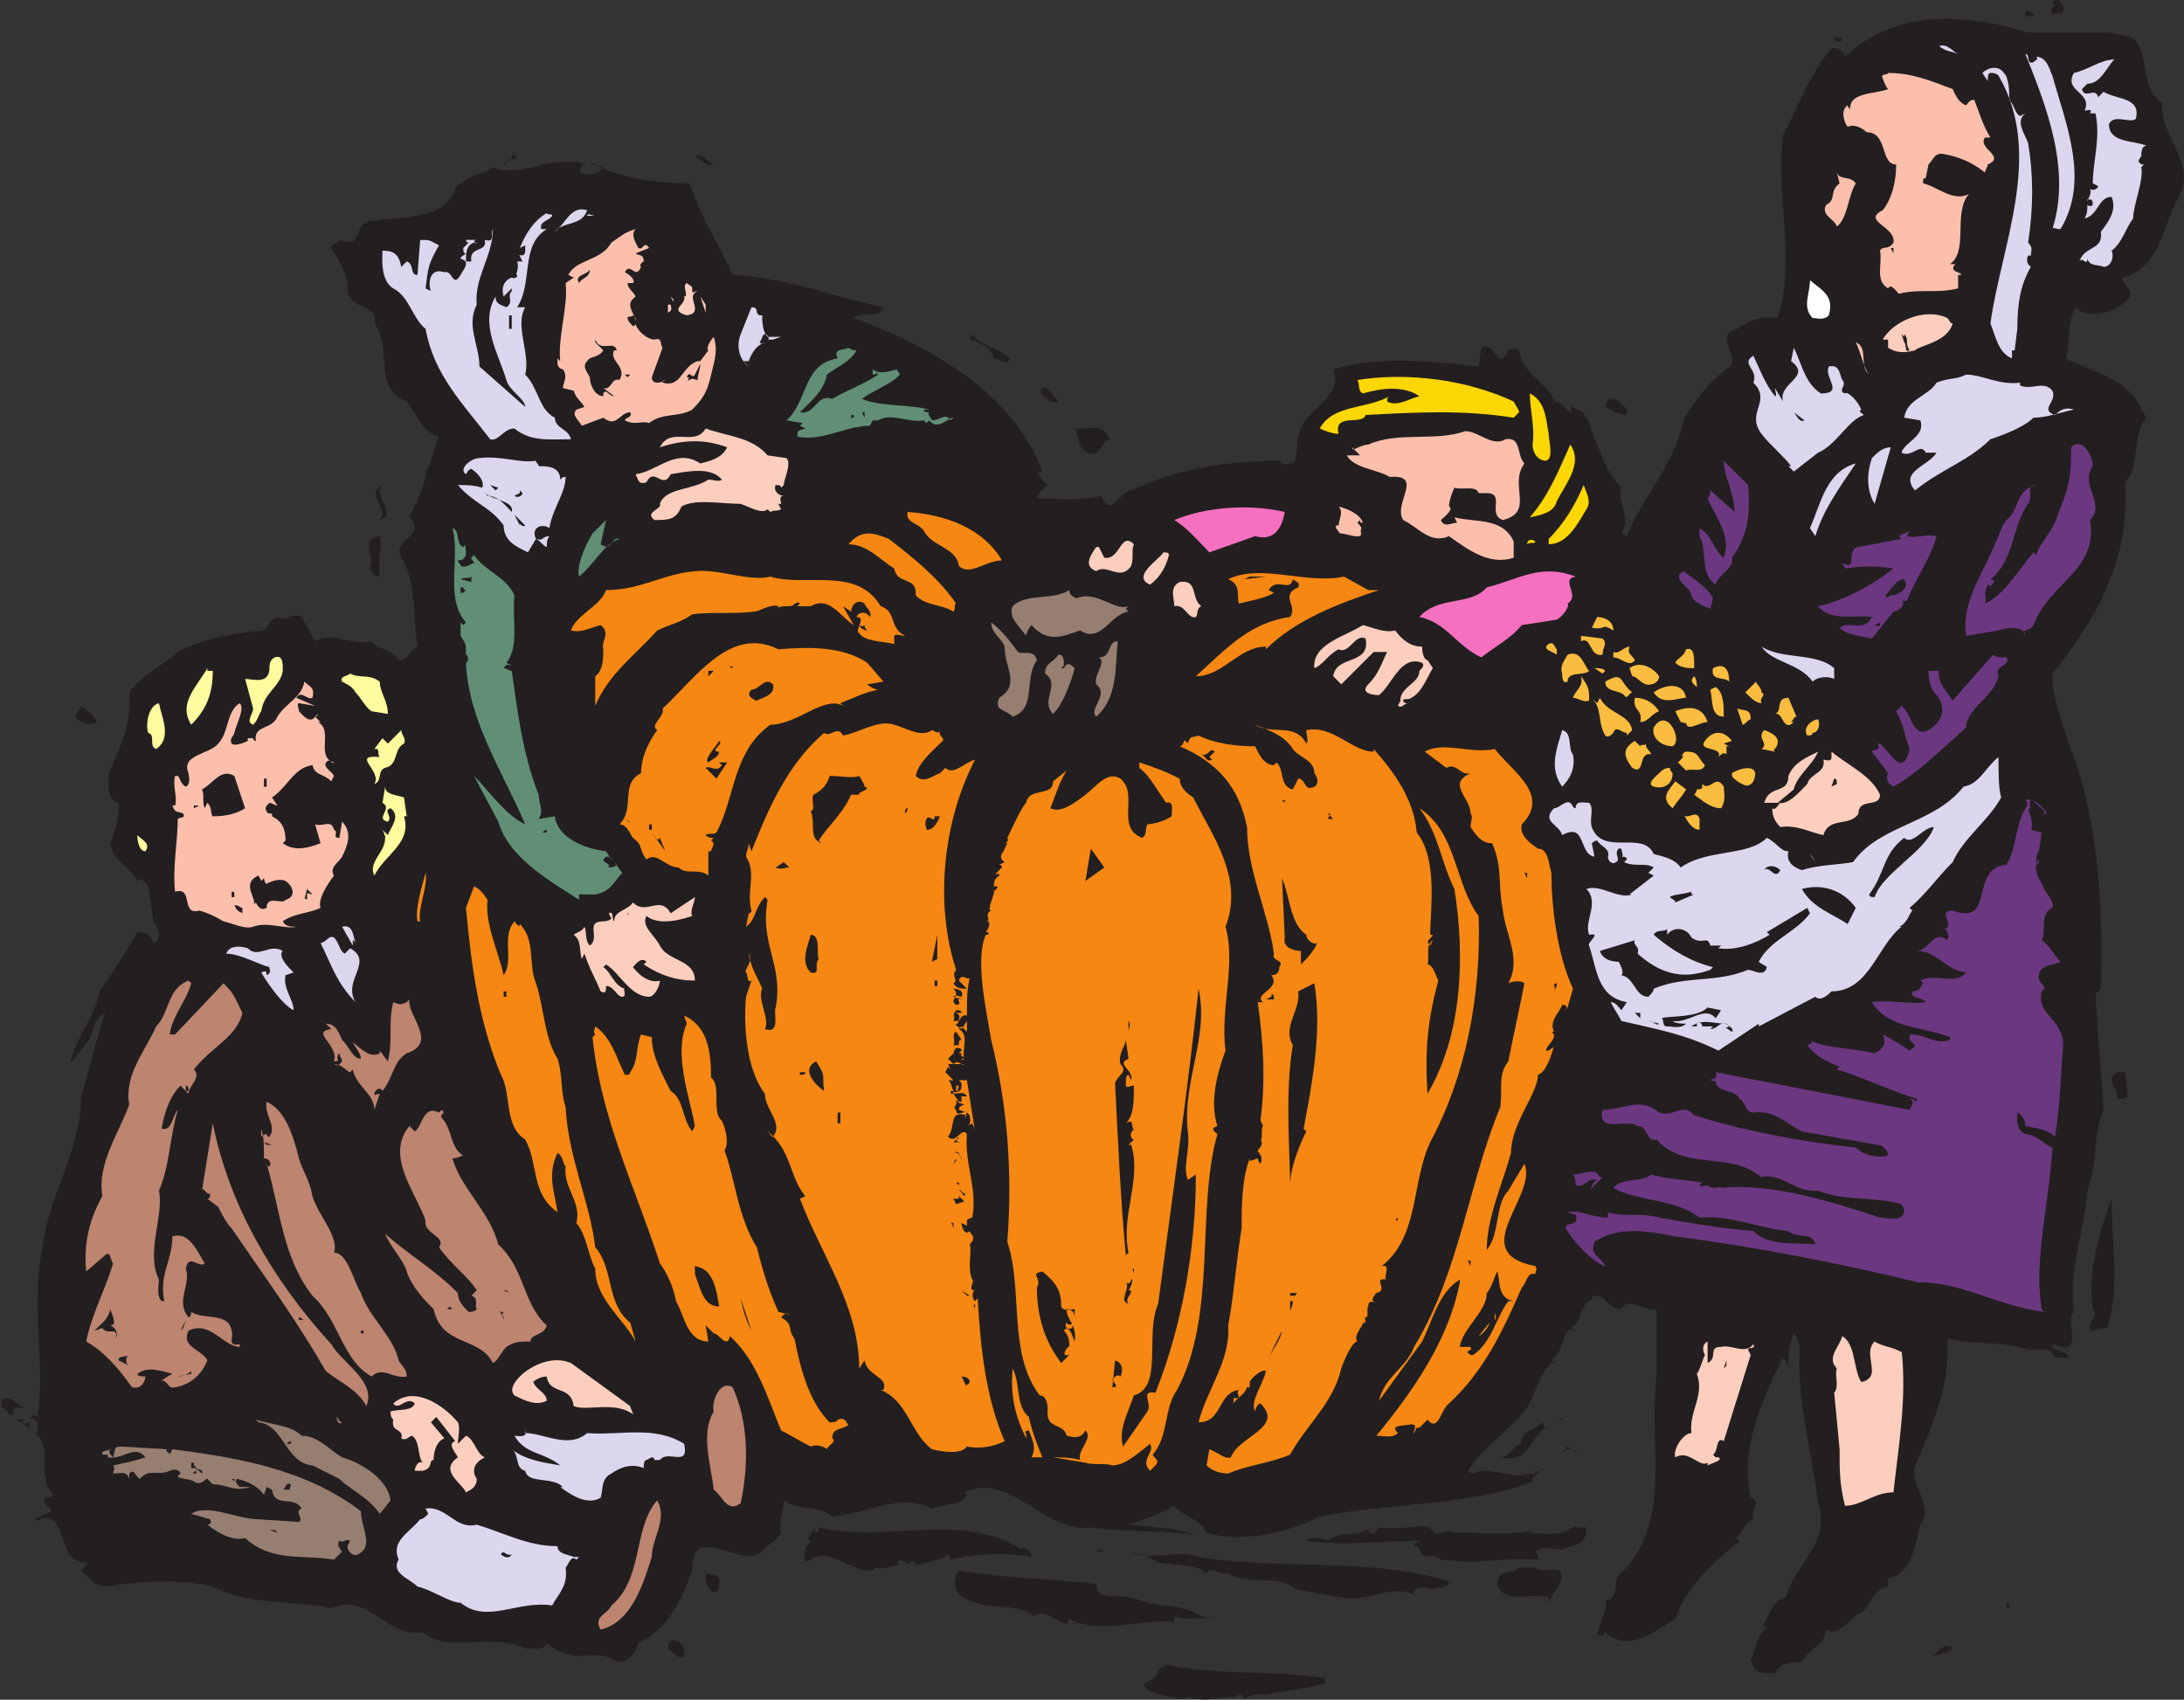 <svg xmlns="http://www.w3.org/2000/svg" width="608.156" height="473.309"><rect width="100%" height="100%" fill="#333333" stroke="none"/><path fill="#231f20" fill-rule="evenodd" d="M574.5 3.06c0 .75-2.25.75-3 .75-.75-.75 0-1.5.75-2.25l-.75-.75c1.5-2.25 3.75.75 3 2.25m-8.25 1.5H564v-1.5c.75 0 2.25 0 2.25 1.5m21 4.5c3 .75 6 .75 7.5 2.25 3.75 5.25 1.5 14.25 7.5 17.25-1.5 9 9.75 16.5 4.5 26.25-4.5 7.5-5.25 20.25-15.75 22.5 0 2.25 4.5 3.75.75 6.75-3 3-7.5 3.75-12 3l-1.5-1.5c-3 3.75-1.5 9.75-3 14.25 7.5 3.75 18 6 21 14.25l1.5 2.25c-4.5 5.25-1.5 13.5-6 18 1.5 21-7.5 37.5-20.25 53.25 0 6.75 2.25 11.25 3.75 17.25 9 21.75 10.5 46.5 9.75 70.5l-1.5 1.5 2.25 32.25c-3 6.75-1.5 15-4.5 22.5-.75 11.25-5.25 21-3.75 33.75-3 2.25 3.75 12.75-6 9v.75c1.5 1.5 3.75.75 4.5 3h-3.75c-.75-3-5.25-2.25-7.5-2.25-6.75-2.25-15.75-1.5-22.5-3 .75 12.75-3.75 23.25-8.25 33.75-3.75 6.75 5.25 12 .75 18-1.5 6-2.25 13.5-9 15v2.25c-3 0-4.5 3.75-6.75 6.75-3.75 1.5-6.75 7.5-10.5 5.25-.75 5.25-3.75 3.75-6.75 9-2.25 0-6 0-7.5 3-1.5 0-4.5.75-6-1.5l-.75-2.25c1.5-2.25 1.5-6 3.75-8.25 0 0 .75 0 .75-.75-2.25 0 0-1.5 0-2.25.75-2.25 3-6 5.25-6 2.25-9 12.75-15 9-26.25-1.5-12.75-5.25-26.25-5.25-39 0-1.5.75-6-1.5-8.25-1.5 3-1.5 6.75-1.5 9.75 0-1.5-.75-2.25-1.5-3-6 12-12 25.5-9 39 3 .75 0 3.75.75 6-3 1.5-3 4.5-5.25 5.25l1.5.75c-6.75 5.25-15 12.75-18 21.75-5.25 3-12.75 9.75-19.5 3.75l-.75.75h-1.5c.75-4.5 3-6 2.25-9.75 4.5 0 1.5-6 4.5-7.5 14.25-15 7.5-33.75 9.75-54.75v-18.75c-3 .75-8.25-3.75-9.75 0-4.5 0-3-3.75-8.25-3.75.75 1.5-1.5 1.5-2.25 3l1.5.75c-3-2.25-1.5 3.75-5.25 5.25l1.5.75c.75.75-1.5-.75-2.25 0-1.5 2.25-1.5 6-4.5 8.25l2.25 1.5c-.75-.75-1.5-.75-2.25-.75-4.5 4.5-4.5 10.5-8.25 14.25-4.5 5.25-10.5 9-15 15.75 1.5 1.5 2.25 0 4.5 0 4.5 0 9 2.25 12.75.75.75 0 .75.75 1.5 0v-.75c.75.75 1.5 0 2.25 0l-.75-.75 1.5.75c0-.75-4.5 1.5-3.75 3-17.25 6.75-40.5 6-59.25 9.75-9 4.5-21.75 7.5-31.5 4.5-1.5-3.75-6.75-4.5-9-7.5-3.75 2.25-8.25 3.75-12.75 5.25 6 .75 13.5.75 18.75 3-6-1.5-19.5-.75-29.25-2.25-3 .75-7.5-.75-10.5-2.25-6.75-3-15-12-24.75-7.5l.75.75c-1.5 3-5.25 2.25-9.75 3.75-9-4.5-18 1.5-27.75 2.25-3-3-9-1.5-13.5-4.5 0 3-1.5 5.25-.75 9-.75 2.25-3.75 3-5.25 5.25-6 5.25-19.5-9-19.5 5.25-3 8.25-6.75 16.5-15 20.25-.75 3-3.75 6.75-7.5 4.5-3-2.25-9 0-12-1.5-1.5 0-4.5-1.5-6-3-.75 2.25-3.75 1.5-6 1.5-8.25-4.5-21.75 1.5-28.5-4.5-10.5 1.5-15-11.25-25.5-6.75-10.5-2.25-23.25-.75-33-6-9.75-2.25-20.25-1.5-30 0-2.25 0-4.5-2.25-6.75-4.5l2.25-2.25c-9.75.75-5.25-14.25-13.5-12 0 0-1.5.75-1.5 0l4.5-2.25c0-1.5-3-1.5-1.5-3.75 4.5 0-.75-3 0-5.25-1.5-4.5 1.5-9-3-12.75h.75c0-1.5 0-5.25-2.25-3.75.75-1.5 1.5-1.5 2.25-.75 2.25-15.75-2.25-31.5 1.5-48 1.5-13.5 10.5-26.25 10.5-40.5 2.25-8.25 4.5-17.25 6.75-24-3 .75-3 5.25-4.5 7.5l-5.25 6.75c1.5-7.5 6.75-12.75 8.25-20.25 3.75-5.25 7.5-11.25 10.5-16.5 2.25 0 3.75.75 4.5 3 3-1.5.75-4.5 0-6l-1.5-9.75c-.75-.75-2.25-3-3-1.5-2.25-4.5-6.75-5.25-7.5-10.5 1.5-3.75 2.25-7.5 2.25-11.25-3.75-1.5-2.25-4.5-3-7.5 3-7.5 6.75-13.5 6-23.25 3-4.5 8.25-6.75 13.5-11.25 6.75-3.75 15.75-5.25 24-6 .75-.75 1.5-3 3.75-3.75 3 1.5 3.75-1.5 6.75 0l3.75 6.75c4.5-3 10.5 1.5 15.75 0 1.5 2.25 6 2.25 7.5 5.25 3 0 3-3 5.25-3.75-1.5-9 0-17.25-4.5-24.75-3-5.25 7.5-6 2.25-11.25 1.5-3.75 4.5-8.25 4.5-12.75 1.5-1.5 2.25-6.75 3.75-9.75-4.5-.75-6-6-9-9.75-9.75-3.75-3.75-15-9-21.75 1.5-5.25-6.75-3.75-7.5-9 .75-3.75-2.25-8.25-4.5-12 0-1.5 1.5-.75 2.25-2.25 6.75 3 3.75-5.25 9-5.25 8.25-1.5 20.25 0 23.25-9 3-3.75 7.5-3.75 10.5-6 3 1.5 7.5.75 11.25 0 3.75-1.5 8.25-1.5 12.75-1.5l1.5.75v-.75l-1.5 3c2.25.75 4.5.75 6-.75l.75-.75c-1.5-.75-3 0-3.75-1.5 7.5 4.5 18.75 6 27.75 6 3 9 8.25 17.25 12 25.5 15 .75 27.75 6 42 9-1.5 3.75-6 .75-8.25 3 20.25 7.5 44.25 20.25 52.5 42.75-.75 0-.75 0-1.5.75 1.5.75 1.5 2.25 3 3-1.5 1.5-3 2.25-3 3.75 6 0 12 .75 18-.75 2.25 6.75 5.25-1.5 8.25-1.5 12.75-6 27-8.25 41.25-8.25.75 1.5 2.25.75 3.75.75 1.5-.75.75-6.75 2.25-9.75 1.5-5.25 12-9 9-16.5 12.75-3.75 27-2.25 40.5-.75l.75-5.25c3.75-2.25 4.5 7.5 7.5.75 1.5-.75 2.25-.75 3 0 .75 6.75 8.25 9 9.75 14.25 2.25 0 3 2.25 4.5 3 .75 0 0-1.5 0-1.5 3.75.75 5.25 3.75 6 6.75 2.25 5.25 3.75 11.25 8.25 15.75-1.5 3.75 3 8.25 0 12.75l1.5.75c4.5-11.25 13.5-20.25 15.75-32.25 3-5.25 7.5-11.25 12-14.25 5.25-3-4.5-9 3-11.25 3-2.25 6.75-3.75 11.25-3 5.25-15.75-.75-34.5 1.5-51 4.5-8.25 7.5-17.25 13.5-24 1.5-.75 3 .75 3.75 2.25 14.25-13.5 33.75-12 51-6.75h22.5"/><path fill="#231f20" fill-rule="evenodd" d="M513 10.56c0 1.5-2.25 1.5-2.25 0H513"/><path fill="#ddd6ef" fill-rule="evenodd" d="M545.25 15.06c-1.5-.75-3.75-.75-5.25-2.25 2.25-.75 3.75 1.5 5.25 2.25m21 2.25c.75-.75 1.5-.75.75-1.5 3 0 3.75 3.75 4.5 5.25 3.75 13.5 10.5 29.25 2.25 42.75-1.5 0-2.25-.75-2.25 0 5.25-16.5-1.5-33.75-7.5-48.75 1.5 0 0 3 2.25 2.25"/><path fill="#ddd6ef" fill-rule="evenodd" d="M588.75 16.56c-2.25 2.25-3.75 6.75-7.5 6.75l-1.5 1.5c.75 3 3.75-.75 4.5 2.25l1.5-1.5c3.75 2.25 10.5 1.5 9 7.5-1.5 1.5-6-1.5-7.5 1.5 0 5.25 6.75 4.5 10.5 6-1.5 0-1.5 2.25-1.5 3-.75.75-.75 1.5-.75 1.5.75.75.75.75 1.5.75l-.75.75c.75 3.75-2.25 10.5-2.25 14.25-2.25 3-3 6.75-6 9 .75 1.5 0 4.5-2.25 4.5-1.5-.75-3.75 0-4.5-2.25 0 2.25-1.5-.75-2.25.75 1.5-4.5 6.75-3 6-8.25 2.25-3 4.5-6 3-9.75-3.75 0-3.75 5.25-7.5 6 .75-1.5.75-2.25.75-3.75 0 0 .75.75 1.5 0 0-.75 0-1.5-.75-1.5h-.75c-.75 1.5 1.5-1.5.75-3 .75.75 2.25 0 2.25-.75l-1.5-.75c0-6 2.25-12.75.75-19.5H582c.75-1.5-.75-.75-1.5-.75 2.25-5.25-6-5.25-3-10.5 3.75-.75 7.5-3.75 11.25-3.75M562.5 32.31l1.5-.75c-3 2.25 0 6 .75 8.25 1.5 9 1.5 18 0 27.75 1.5 1.5.75 2.25.75 3.75-.75-.75-1.5.75-.75 2.25l.75.75c-3 5.25-3.75 10.5-3.75 17.25l-.75 6h-.75v2.25c-3.75-1.5-4.5-6-6-9.75 3-21.75 15-47.25 2.25-69-.75-.75-1.5-.75-2.25-.75s-.75 1.5-.75 2.25l-1.5-2.25c1.5-1.5 4.5-2.25 6 0 1.5 1.5 1.5 5.25 1.5 7.5 1.5 1.5 1.5 3.75 3 4.5"/><path fill="#fbbfac" fill-rule="evenodd" d="M543.75 24.81c.75 1.5 1.5 3.75 3.75 4.5.75-.75.75-1.5 2.25-1.5 1.5 3.75 2.25 6.75 4.5 10.5h-1.5c-2.25 3 6 5.25.75 7.5 0 .75-.75 1.5-.75 2.25-3.75-3-7.5-4.5-12-5.25-2.25 0-2.25 1.5-3.75 3l-.75 3.75s-.75 0-.75.75v.75c3.75.75 8.25 5.25 12.75 3-4.5 5.25 0 15.75-5.25 19.5h1.5c-2.25 2.25 2.25 2.25 1.5 3h-.75v3.75c-6 1.5-10.5 0-16.5 1.5-.75-.75-2.25-3-3-1.5-3.75-2.25-1.5-6.75-2.25-10.5.75-1.5 2.25 0 3.75-2.25.75-4.5-9-6-3-9 3-3.75 3.75-9 3.75-12.75-4.5 0-2.25-9-8.25-9-1.5-1.5-3.75-2.25-5.25-1.5-.75-.75-2.25-4.5 0-6 0 .75.75.75.75 1.5-.75-5.25 6.75-4.5 10.5-6-.75-.75-1.5-3-1.5-3-.75-1.5 1.5-.75 1.5-1.5 6.75 0 12 2.25 18 4.5"/><path fill="#231f20" fill-rule="evenodd" d="M144 43.56c-.75 1.5-3 0-3 2.25h-.75c-1.5.75 1.5-.75.75-1.5.75.75 2.25-.75 1.5-1.5l1.5.75m54.75 2.25c-2.25.75-3.75-1.5-5.25-2.25 2.25-1.5 3 1.5 5.25 2.25M537 44.31l-.75-.75.75.75"/><path fill="#fbbfac" fill-rule="evenodd" d="M516.75 51.06c-2.25 3.75-2.25 9.75-5.25 12-.75-2.25-4.5-3-3-6 3-1.5.75-3.75 3.75-6l-.75-3c.75 2.25 3.75.75 5.25 3"/><path fill="#ddd6ef" fill-rule="evenodd" d="M163.5 58.56c-1.5 4.5-6.75 3-9 6 3-2.25 4.5-7.5 9-6m-9.75 1.5c-.75 1.5-3.75 1.5-3 3.75h1.5c-7.5 4.5-3.75 15-8.25 21.75h2.25c-3 5.25 1.5 12.75 0 18.75 3.75 3.75 3.75 9.75 8.25 12 0 3 3.75 3 4.5 6-6 0-11.25.75-15.75-3-3 0-4.5 3.75-6.75 3-7.5-9.75-15.75-18-18-30.75-3.75-3-4.5-9-9-11.25-3.75-2.25-3-9-3-10.5 3 0 4.5.75 5.25 4.5l1.5-1.5c2.25.75.75 3.75 3 3.75l.75-9.75c3 0 2.25 0 5.25 1.5-3 5.25-3 6-3.75 12l1.5.75c-.75-1.5-.75-6.75 3.75-5.25 2.25-.75 2.25 4.5 4.5.75.75-1.5 3-3.75 0-4.5 0-.75.75-.75 1.5-1.5-.75 0-.75-.75-.75-1.5l1.5-1.5c-.75 0-.75-.75-.75-.75h3c-1.5 0 0 1.5 0 .75H132c-2.25.75-2.25 3-2.25 5.25h1.5c-.75-4.5 4.5-2.25 3.75-6 3 .75 1.5-1.5 2.25-3 0 7.5-5.25 13.5-4.5 21-3 6 .75 11.25.75 17.25l12.75 11.25c0-2.25-4.5-4.5-5.25-7.5-2.25-7.5-7.5-15.75-3-23.25 0 2.25 1.5 2.25 3 3 2.25-1.5 0-3 1.5-4.5v-.75l-2.25 2.25c-.75-2.25 0-4.5 2.25-5.25.75 0 .75.75.75 0 .75 0 .75 0 .75-.75-.75 0 .75-1.5 0-3.75h1.5l-.75-1.5c-.75-.75 1.5.75 1.5-1.5v-1.5l-1.5.75c1.5-3.75 3.75-7.5 7.5-9.75 0 .75 1.5 0 1.5.75"/><path fill="#fff" fill-rule="evenodd" d="M165.75 60.06h-2.25c0-.75 1.5 0 2.25 0"/><path fill="#fbbfac" fill-rule="evenodd" d="M177 63.81c-1.5 1.5 0 3.75.75 5.25 1.5.75 1.5-2.25 3 0l-3.75 1.5c.75.75 2.25 0 2.25 2.25 0 0-1.5.75-.75 1.5-1.5 3.75-3-1.5-4.5 1.5 1.5.75 3 2.25 2.25 3h-1.5c0 1.5 1.5 2.25 2.25 3.75-3 2.25-.75 3.75 0 6.75 0-.75 0-.75-.75-1.5-.75.75-1.5 0-1.5.75s.75 1.5 1.5 2.25c.75 0 .75-.75.75-.75 0 1.5 3 4.5 5.25 4.5 2.25-.75 1.5 1.5 2.25 2.25l-3 8.25c0 2.25 3 1.5 3.75.75-.75 0-.75.75-.75.75 5.25 1.5 5.25-4.5 9.75-6h.75l2.25-3c-.75-.75.75-3 1.5-3.75.75 2.25.75 4.5 0 7.5-1.5 6-1.5 8.25-6 12.75-3.75 2.25-8.25.75-12 3.75-2.25-.75-3.75.75-6.75-.75 0-.75 2.25-.75 1.5-2.25-3 0-3.75 4.5-7.5 1.5l-6 2.25c-.75-1.5-3-3-1.5-4.5l2.25-.75c-1.5-2.25-2.25-2.25-3-4.5l-3-.75c0-1.5 1.5-3 0-5.25-.75 0-1.5-.75-1.5-1.5v-1.5l.75.75c-.75-6.75 2.25-15 1.5-21.75l2.25-1.5-1.5-.75c2.25-4.5 9-3.75 12-9 2.25-1.5 3.75-3 6.75-3.75"/><path fill="#231f20" fill-rule="evenodd" d="M527.25 69.06v1.5l-.75-1.5h.75m-363 6c0 2.25-2.25 2.25-3 3.75-1.5-2.25 2.25-2.25 3-3.75m-48.75 1.5.75 1.5-.75-1.5"/><path fill="#fff" fill-rule="evenodd" d="M509.25 87.81c-1.5 1.5-3 .75-4.5.75-3-3-.75-6.75-.75-10.5 3.75 3 6.75 4.5 5.25 9.75"/><path fill="#fccebe" fill-rule="evenodd" d="M192.75 80.31v.75c0 .75.75 0 1.5 0-3.75 1.5 2.25 6-3 6.75-5.25-1.5 0-3-.75-5.25 1.5 0-.75-3 .75-3.75.75.75 1.5.75 1.5 1.5m3.75 6.75-1.5-4.5 1.5 2.25zm-9-3-.75-1.5.75.75zm0 0"/><path fill="#fccebe" fill-rule="evenodd" d="M192.75 85.56h-1.5l.75-1.5c0 .75 0 .75.75 1.5m-6-.75c0 .75.75 1.5-.75 2.25v-2.25h.75"/><path fill="#ddd6ef" fill-rule="evenodd" d="M211.5 87.81h.75c0 1.5 0 4.5 1.5 6h3.75l-2.25.75h-1.5c.75 0 0-1.5-.75-1.5s-.75 1.5-1.5 2.25c.75.75 1.5 0 1.5 0-2.25.75-3.75 3-4.5 5.25H207l1.5 1.5c-2.25-1.5-3.75-5.25-2.25-9l3-7.5c2.25 0 .75 1.5 2.25 2.25"/><path fill="#fccebe" fill-rule="evenodd" d="M542.25 88.56c.75.75.75 1.5 1.5 1.5-1.5 5.25-9 6-10.5 7.5-3 .75-5.25.75-7.5-.75v-2.25h-1.5c3-5.25 12-9 18-6"/><path fill="#231f20" fill-rule="evenodd" d="M141.75 87.81h.75v3.75h-.75v-3.75m388.5 5.25c1.5 1.5 0 2.25 1.5 4.5-1.5.75-.75-1.5-1.5-2.25l-.75-2.25.75.75v-.75m-249 6.75c-.75 2.25-3 0-4.5 0-.75-3-3.75-4.5-6.75-5.25l.75-1.5c3 3.75 7.5 3.75 10.5 6.75m-109.5-2.25H171c-1.5 3 3.75 4.5 1.5 8.25-2.25-.75-2.25 3-4.5 2.25l3 2.25c-1.5 0-2.25-2.25-3-.75v.75c-2.25 0-3.75-3-3.75-5.25-.75-1.5-2.25-3-.75-4.5.75-1.5 3-.75 4.5-3l-2.25-2.25v-.75c1.5 3.75 5.25 0 6 3"/><path fill="#fbbfac" fill-rule="evenodd" d="M520.5 104.31c-1.5-1.5-2.25-6-3.75-9 3.75 1.5.75 6.75 3.75 9"/><path fill="#618f75" fill-rule="evenodd" d="M238.5 97.56c-1.5 3-5.25 4.5-8.25 6.75-.75 4.5-4.5 7.5-7.5 10.5 4.5.75 4.5-5.25 9-3.75 5.25-3 8.25-3.75 12.75-6.75 0-.75-.75 0-1.5 0v-1.5c1.5 1.5 4.5.75 6.75 0 0 .75.75.75.75 1.5-1.5 2.25-7.5 4.5-10.5 6.75 5.25 2.25 13.5 1.5 18.75 3h-1.5c0 .75.75.75 1.5.75-.75.75.75 1.5.75 2.25 2.25 0 3.75-2.25 5.25 0l.75-.75c-1.5 0-4.5 3.75-6.75.75l-.75.75-.75-.75c-4.5.75-9-2.25-12.75 0H243l-.75 1.5c-6.75 0-13.5 4.5-20.25 3 0-2.25.75-1.5 2.25-2.25l-1.5-.75.75-.75-4.5-.75c6-5.25 4.5-15.75 14.25-17.25-1.5-3 2.25-2.25 3-3 .75.75 2.25.75 2.25.75"/><path fill="#ddd6ef" fill-rule="evenodd" d="M507 109.56c6.75 0 .75-4.5 2.25-7.5 3-.75 3 2.25 3.75 3.75 1.5 1.5-1.5 3 .75 3.75.75-.75 3.75 2.25 4.5 4.5-.75.75 0 .75.75 1.5-4.5 1.5-7.5 8.25-12.75 10.5l-6.75 5.25-1.5-1.5h.75c-1.5-2.25-6-6-8.25-9-4.5-6 3-9-2.25-14.25 1.5-3.75-3.75-5.25 0-7.5 1.5 3 3 7.5 6 11.25.75 0 0-1.5 0-2.25l2.25 3.75c-1.5-5.25 8.25-6.75 2.25-11.25l.75-3.75c2.25 4.5 3 9.75 7.5 12.75"/><path fill="#231f20" fill-rule="evenodd" d="M194.25 105.81c-.75 0-1.5-.75-2.25 0-1.5.75.75-.75-.75-.75.75-2.25 1.5.75 2.25-.75l1.5-3c0 1.5-.75 3-.75 4.5m-18.75-1.5-.75.75-.75-.75h1.5"/><path fill="#ddd6ef" fill-rule="evenodd" d="M547.5 104.31c4.5 0 9 3 15 2.25v.75c3 1.5 6.75-1.5 9 1.5 1.5 3-3.75 5.25.75 6.75 1.5-1.5 3-2.25 5.25-1.5-3.75.75-7.5 2.25-11.25 2.25-3 3-9.75 5.25-12 6-6 6-13.5 8.25-21 14.25-4.5-5.25 3.75-6.75 6-10.5h-3c-1.5-3-3.75 1.5-6.75 0 .75-3 6.75-4.5 5.25-9l-4.5-.75c.75-5.25 6.75-6 9-9.75 3.75-1.5 5.25-.75 8.25-2.25"/><path fill="#fdd704" fill-rule="evenodd" d="M421.5 111.81c.75 1.5 1.5 2.25 1.5 3l-1.5 1.5c-14.25-2.25-27-1.5-41.25-.75-.75 3-9-.75-7.5 5.25-1.5 0-3.75-.75-5.25-1.5 3.75-6.75 12.75-5.25 19.5-9-.75 0-.75 1.5-.75 1.5 3 1.5 6-.75 9-1.5-4.5-3-10.5-2.25-15.75-.75-1.5-.75-.75-2.25-1.5-3.75 14.25-2.25 30.75 0 43.5 6"/><path fill="#231f20" fill-rule="evenodd" d="M294.75 111.81c-.75.75-1.5 0-2.25 0-.75-.75-3.75-2.25-2.25-3.75 1.5-.75 3 2.25 4.5 3.75"/><path fill="#fdd704" fill-rule="evenodd" d="M431.25 120.81c0 2.25 1.5 6.75-.75 7.5-2.25 0-3.75-2.25-3.75-4.5.75-4.5-.75-9.75-.75-14.25 4.5 2.25 4.5 7.5 5.25 11.25"/><path fill="#231f20" fill-rule="evenodd" d="M453 114.06v1.5c-2.25 0-4.5-1.5-6-2.25.75-4.5 4.5-1.5 6 .75m-212.25.75v1.5l-.75-1.5h.75m261.75 2.25c-1.5.75-2.25-1.5-3-2.25l3 2.25m-265.5-1.5h.75v.75H237v-.75"/><path fill="#618f75" fill-rule="evenodd" d="M231.75 117.81c0 .75-.75 0-1.5.75.75 0 .75-1.5 1.5-.75"/><path fill="#231f20" fill-rule="evenodd" d="M309 122.31c-2.25.75-3 5.25-6 3.75-3-.75-2.25-4.5-3.75-6.75 3.75.75 7.5-2.25 9.75 3"/><path fill="#fccebe" fill-rule="evenodd" d="m213.75 126.81 5.25.75c1.5 1.5-.75 6-.75 7.5l-1.5 1.5.75-.75c0-.75-.75-.75-1.5-.75-.75 1.5.75 3 2.25 3-1.5 0-.75 1.5-.75 2.25h-.75l.75 1.5c-1.5.75-1.5 0-3 .75l-.75-.75c-1.5 1.5-5.25-.75-7.5-1.5-5.25 0-12.75-1.5-16.5.75-1.5 3.75-3.75 3.75-7.5 3.75-3-2.25 2.25-3 1.5-4.5 1.5-4.5 9-3.75 13.5-6.75 1.5 0 3 .75 3.75 0-3-3.75-9.75-2.25-14.25-1.5-2.25 4.5-4.5-2.25-6.75 2.25-2.25.75-2.25-.75-3-2.25 6-.75 11.25-7.5 18-3 3-.75 6-1.5 7.5-4.5-6-2.25-12-2.25-18.75 0 3-6 9.75 0 12.75-5.25 6 2.25 12.75 2.25 17.25 7.5"/><path fill="#fbbfac" fill-rule="evenodd" d="M419.25 122.31c4.5-.75 3 4.5 5.25 6.75-4.5 6 3 13.5-6 15.75-4.5-1.5.75-7.5-4.5-7.5h-2.25c-.75-2.25-4.5-.75-6.75-1.5-.75 1.5-1.5 3.75-1.5 5.25 1.5.75-1.5 3-2.25 3.75.75 2.25 3 .75 4.5.75l-.75-1.5c6 1.5 13.5 0 16.5 6.75v4.5c-6.75 2.25-12.75-2.25-18-6-5.25 2.25-8.25-2.25-12.75-4.5-3-4.5 6-12.75-3.75-12-3.75-2.25-9.75-2.25-12-6h3.75l-2.25-2.25c0 1.5 2.25-.75 4.5-.75 8.25-3.75 18.75-.75 27-3.75 3.75 0 7.5 4.5 11.25 2.25"/><path fill="#6c3781" fill-rule="evenodd" d="M582.75 129.81c-3.75 5.25 3.75 10.5-.75 15 2.25 14.25-11.25 17.25-15.75 29.25-1.5 2.25-3.75.75-2.25 3 0-3-6-2.25-7.5-1.5l-9 1.5c-1.5-9.75 5.25-18 8.25-26.25.75-.75 1.5-4.5 3-6 3.75-3 2.25-8.25 8.25-9.75-3 0-.75 3-2.25 5.25-4.5 6-3.75 15.75-10.5 21 3 .75-1.5 1.5.75 3-.75-.75-.75-1.5-1.5-1.5-1.5 3.75 0 2.25-.75 5.25 5.25-2.25 9-9 13.5-14.25l.75.75c.75-3 5.25-7.5 6-11.25 3-7.5 3.75-9.75 3.75-18.75 3-3 6 2.25 6 5.25"/><path fill="#fdd704" fill-rule="evenodd" d="M433.5 139.56c-.75 3-3.75 3.75-7.5 4.5 5.25-6 8.25-13.5 11.25-20.25 3.75 5.25-1.5 11.25-3.75 15.75"/><path fill="#ddd6ef" fill-rule="evenodd" d="M522 140.31c-2.25-3.75-2.25-8.25-.75-12.75 1.5-1.5 3-3 5.25-3l-4.5 15.75m-372.75-12c0 .75.75.75.75 1.5 2.25 0 6 0 6 3.75.75-.75.75-.75 1.5-.75 0 4.5-3.75 9-4.5 14.25-2.25-1.5-5.25 0-3.75 3 2.25.75 1.5-.75 3.75-.75-.75.75-.75 2.25-.75 3-.75 0-1.5-1.5-3-2.25l-2.25 3.75c-3-1.5-6.75-3-6.75-7.5-3.75-5.25-8.25-6-12.75-11.25 2.25 0 4.5 0 6.75.75.75-1.5-.75-3.75-3-5.25-.75 0-1.5 1.5-1.5 1.5-2.25-1.5 1.5-4.5 3.75-4.5 6-.75 11.25 1.5 15.75.75"/><path fill="#6c3781" fill-rule="evenodd" d="M486.75 135.06c.75 7.5 0 14.25-4.5 20.25.75 3-3.75 4.5-4.5 7.5-4.5-3-2.25-9.75-4.5-13.5v-2.25c3.75 2.25 3.75 6 6.75 8.25 2.25-6-2.25-11.25-4.5-16.5.75-.75.75-1.5.75-2.25l6.75 6c0-5.25-3-9.75-3-14.25l6.75 6.75"/><path fill="#ddd6ef" fill-rule="evenodd" d="M516.75 129.06c-4.5 6.75-9 12.75-11.25 20.25l-1.5-2.25c3-6.75 4.5-15.75 12.75-18"/><path fill="#231f20" fill-rule="evenodd" d="m138 136.56-1.5-1.5 2.25.75zm-32.25 8.25c3-3-4.5-6.75.75-9.75-3 3 4.5 8.25-.75 9.75"/><path fill="#fdd704" fill-rule="evenodd" d="M441.75 141.81c-2.25 3.75-5.25 9.75-10.5 9.75v-1.5c4.5-4.5 7.5-9.75 9.75-15 .75 2.25 2.25 4.5.75 6.75"/><path fill="#231f20" fill-rule="evenodd" d="M145.5 137.31c0 .75-1.5 1.5-2.25.75l1.5-.75v-.75l.75.75m-3 5.25c-1.5-1.5-3.75-4.5-6.75-4.5l-.75-.75c3 2.25 8.25 2.25 7.5 5.25"/><path fill="#f570bf" fill-rule="evenodd" d="M357.75 142.56c-.75 4.5-3 8.25-8.25 6.75l-12.75 4.5c-3-3-6-6.75-9.75-9 9-3.75 21-4.5 30.75-2.25"/><path fill="#fbbfac" fill-rule="evenodd" d="M379.5 145.56c-.75 0-.75 0-.75-.75l-.75.75c2.25 2.25 0 1.5 1.5 3l-.75-.75c1.5 3-3.75.75-5.25.75-.75 0-.75-.75-1.5-1.5v-.75h.75c0-1.5 1.5-3.75 0-5.25 3 .75 6 2.25 6.75 4.5"/><path fill="#f68712" fill-rule="evenodd" d="M279 156.06c-4.5 0-9 4.5-12 1.5-.75-5.25-7.5-5.25-9.75-9.75-1.5-2.25-5.25-2.25-4.5-5.25 10.5.75 21 4.5 26.25 13.5"/><path fill="#231f20" fill-rule="evenodd" d="M146.25 146.31c-.75.75-1.5-.75-2.25-.75.75 0 .75.75.75.75l-1.5-3 3 3"/><path fill="#618f75" fill-rule="evenodd" d="M167.25 151.56c3 2.25 3-2.25 5.25-1.5-4.5 1.5-6.75 6.75-11.25 10.5-.75-3 1.5-8.25 3.75-12l3.75-3.75-1.5 6.75m-38.25.75.75-.75c-.75 0 1.5 4.5-2.25 4.5 0 .75.75.75.75 1.5 1.5.75 3-.75 3.75-.75 0-.75-.75-.75-.75-1.5l.75-.75c3 4.5 9 6 11.25 11.25-.75 6 1.5 14.25-2.25 18.75l1.5.75c-.75 0-1.5-.75-2.25.75.75 0 1.5.75 2.25.75 1.5 10.5 3 23.25 7.5 34.5 0 2.25 1.5 4.5 0 6.75l4.5-.75c.75 6 8.25 9 14.25 9.75l1.5 2.25c0-.75-.75-.75-1.5-.75l-.75.75c0 .75.75.75 1.5 1.5l.75-.75c-.75.75-.75.75-.75 1.5.75 0 1.5 0 2.25-.75l-.75-.75 2.25 3c-2.25 2.25-3 5.25-7.5 6h-4.5v1.5c-6.75-4.5-19.5-11.25-22.5-21.75L132 216.06c4.5 4.5 8.25 10.5 14.25 13.5-6-14.25-15.75-28.5-16.5-45 .75 0 .75-2.25 0-2.25 0-3 0-3-1.5-5.25v-3.75l.75.75.75-.75c-6-6.75-1.5-18-3.75-26.25 2.25.75.75 4.5 3 5.25"/><path fill="#f68712" fill-rule="evenodd" d="M266.25 168.06c-.75 0 0 1.5-.75 2.25-3.75-2.25-7.5-1.5-10.5-4.5v-.75c0-4.5-5.25-2.25-6-6.75-3.75-2.25-7.5-6.75-12.75-6.75 3.75-4.5 7.5-3 11.25-1.5 6.75 5.25 13.5 10.5 18.75 18"/><path fill="#6c3781" fill-rule="evenodd" d="M531 149.31c2.25.75 5.25-.75 8.25 0-1.5 6-6 12-8.25 18h-1.5c1.5.75-.75 3-2.25 3l-6 7.5c-3-.75-6.75-.75-9-3 3-2.25 6.75 1.5 9-3-3.75-.75-11.25 1.5-15-3 6.75-1.5 14.25-5.25 21-10.5-4.5-.75-9-.75-13.5 0 0-.75-.75-.75-.75-1.5 4.5 2.25.75-3.75 4.5-4.5l12-2.25-.75-.75c.75-.75 2.25-.75 3-1.5l-.75 1.5"/><path fill="#231f20" fill-rule="evenodd" d="M105.75 149.31c.75 3-.75 7.5 0 10.5-1.5 2.25-1.5-.75-3-1.5 2.25-2.25-3-8.25 3-9"/><path fill="#fdd704" fill-rule="evenodd" d="M427.5 150.81c0 .75-1.5 0-2.25.75 0-1.5 1.5-1.5 2.25-.75"/><path fill="#fccebe" fill-rule="evenodd" d="M315.75 151.56c-.75 1.5 0 3.75-.75 6-3 4.5-6.75-.75-9.75 1.5-3.75-1.5-1.5-4.5 0-6.75h.75l1.5 3c4.5.75 4.5-7.5 8.25-3.75m9.75 3c-.75 3-2.25 6-5.25 8.25-5.25-2.25 2.25-6.75 3.75-9 .75 0 1.5 0 1.5.75"/><path fill="#fff" fill-rule="evenodd" d="m148.5 153.81 1.5.75-1.5-.75"/><path fill="#f68712" fill-rule="evenodd" d="M214.5 160.56c9.75 3 24-3 30.75 8.25 4.5 1.5 2.25 6 6.75 8.25-1.5 0-2.25-.75-3 0v2.25c-3.75-.75-8.25-.75-9.75-3-1.5-.75 2.25-4.5-.75-4.5 0-.75 2.25-2.25 3.75 0 .75-1.5-1.5-3-1.5-3.75-2.25-1.5-3.75.75-3.75 2.25l-2.25-1.5 3 5.25c-3.75-2.25-6.75-8.25-12-5.25H222l.75-.75c-.75-.75-.75 0-1.5 0-.75 1.5-3 0-5.25 1.5-.75 0 .75 0 .75-.75-2.25-.75-5.25 1.5-6.75 1.5-6 .75-11.25 0-17.25.75-3 2.25-6.75 3-9.75 4.5-6 6.75-13.5 12-17.25 21v-8.25c2.25-1.5 2.25-5.25 2.25-7.5-.75-2.25 2.25-4.5-.75-6.75-3 .75-5.25 2.25-8.25 1.5 1.5-4.5 8.25-6.75 9.75-11.25 9.75 0 15.75-4.5 24.75-5.25 6.75-.75 15 3 21 1.5"/><path fill="#6c3781" fill-rule="evenodd" d="m477 166.56-.75 3c-1.5-.75-4.5-1.5-5.25-3.75 0-2.25-6-4.5-2.25-6.75 3 2.25 6.75 4.5 8.25 7.5"/><path fill="#f570bf" fill-rule="evenodd" d="M438.75 160.56c-4.5.75 1.5 5.25-2.25 7.5.75.75-1.5 3.75-3 4.5l-9.75 1.5c-3 3.75-7.5 6-11.25 9-6.75-3-9.75-9.75-17.25-11.25 5.25-6 14.25-3 18.75-8.25 9-2.25 15-6.75 24.75-3"/><path fill="#f68712" fill-rule="evenodd" d="M381 164.31h3c-11.25 3.75-23.25 8.25-31.5 16.5v-.75c-7.5 0-12 8.25-19.5 8.25 8.25-7.5 15-15 26.25-16.5 2.25-3-3-6 2.25-8.25.75-1.5-.75-1.5-1.5-2.25-.75 3.75-4.5-.75-6.75 3l1.5.75c-2.25 1.5-6.75 2.25-9.75 3-.75-2.25.75-5.25-3-6.75 9-4.5 21.75 1.5 32.25-.75l6.75 3.75"/><path fill="#231f20" fill-rule="evenodd" d="M131.25 160.56v1.5l-3-.75c1.5-.75 2.25 0 3-.75m215.25.75 1.5-.75h4.5zm183.75 0c1.5 2.25-.75 3.75-3 4.5-.75-.75-1.5 1.5-2.25 0 1.5-1.5 3-4.5 5.25-4.5"/><path fill="#fccebe" fill-rule="evenodd" d="M334.5 168.81c-1.5.75-.75 2.25-1.5 3-2.25.75-3-3.75-6-3 0-2.25-1.5-5.25 1.5-6.75 5.25-.75 3 4.5 6 6.75"/><path fill="#231f20" fill-rule="evenodd" d="m129.75 164.31-.75.75h-.75v-1.5h.75c0 .75.75.75.75.75"/><path fill="#967e71" fill-rule="evenodd" d="M300 166.56c5.25-2.25 10.5 3.75 14.25 2.25l-.75.75.75.75c-5.25.75-7.5 9-13.5 5.25-4.5 1.5-9 3.75-13.5-1.5-.75.75-1.5 2.25-1.5 3-1.5-2.25-5.25-5.25-3.75-8.25 3.75-3.75 11.25-1.5 15.75-4.5 0 1.5 1.5 2.25 2.25 2.25"/><path fill="#fbbd3f" fill-rule="evenodd" d="M449.25 175.56c-3.75-2.25-1.5 0-6-.75l1.5-3c1.5 0 4.5.75 4.5 3.75"/><path fill="#967e71" fill-rule="evenodd" d="M283.5 181.56c1.5.75 4.5-.75 5.25 2.25-3.75 5.25 0 13.5-6.75 15.75-2.25-2.25-5.25-1.5-3.75-5.25 6-3.75 1.5-8.25 1.5-14.25-.75-2.25-3.75-3.75-3.75-6.75 3 2.25 5.25 5.25 7.5 8.25"/><path fill="#231f20" fill-rule="evenodd" d="M523.5 174.06c-.75.75-.75 0-1.5 0l1.5-.75v.75m-282.75 0c0 .75 0 .75.75 1.5-.75 0-2.25-.75-2.25-1.5.75.75 1.5 0 1.5 0"/><path fill="#fccebe" fill-rule="evenodd" d="M388.5 175.56c2.25 3 4.5 4.5 7.5 4.5 0 2.25.75 3.75 1.5 3.75l1.5 2.25c-1.5 2.25-3 6.75-6 8.25-.75.75-2.25 0-2.25.75s.75.75 1.5.75c-1.5 0-1.5 1.5-3 .75l.75-1.5v.75c-.75-4.5 5.25-5.25 5.25-9v-.75.75c.75-.75 1.5-1.5.75-2.25-6-2.25-8.25 6-12 9-2.25 0-5.25-.75-3-3 3-3 3.75-6 5.25-9h-3.75l-9 9-2.25-2.25c.75-6 10.5-3 9-10.5-3-1.5-4.5 4.5-7.5 3-3 1.5-4.5 4.5-6.75 5.25-.75-6.75 9-9 13.5-12 3 .75 6 2.25 9 1.5"/><path fill="#fbbd3f" fill-rule="evenodd" d="M446.25 177.81c1.5 1.5 0 2.25 0 4.5-3.75.75-3-5.25-6-3.75v-1.5l6 .75"/><path fill="#967e71" fill-rule="evenodd" d="M311.25 178.56c-.75 7.5 0 15.75-6 21-2.25-2.25 3.75-6 0-9-.75-3 3-6 .75-7.5 3.75 0 2.25-4.5 5.25-4.5"/><path fill="#f68712" fill-rule="evenodd" d="m241.5 184.56 4.5 5.25-4.5.75c.75.75 2.25 1.5 3 1.5-3.75.75-6.75 2.25-10.5 3.75l.75.75c-5.25-3-12.75 5.25-20.25 5.25-10.5 7.5-9.75 20.25-15 30-.75.75-2.25 0-3 .75.75.75 1.5.75 2.25.75l-.75.75c1.5.75 0 2.25 0 3h-.75v6.75c-3-2.25-6 0-8.25-2.25-3.75 0-6-4.5-9-2.25-2.25-3-.75-3.75-3.75-6-.75-.75-1.5-3.75-3.75-3.75 4.5-4.5 0-11.25 6-14.25 0-4.5 2.25-9 4.5-12-2.25-1.5 2.25-3.75 1.5-6 9-8.25 18.75-23.25 32.25-16.5 9-.75 18-.75 24.75 3.75"/><path fill="#fbbd3f" fill-rule="evenodd" d="M433.5 180.81v1.5c-.75-.75-4.5-1.5-2.25-3 1.5-.75 1.5.75 2.25 1.5m20.25-.75c-.75 2.25.75 2.25 1.5 3.75-1.5 2.25-3.75-.75-6-.75v-2.25.75c1.5.75 3-1.5 4.5-1.5"/><path fill="#ddd6ef" fill-rule="evenodd" d="M510.75 186.06v3c-1.5-.75-4.5-.75-6 .75-3.75-5.25-11.25-5.25-14.25-9.75 6 3.75 15 1.5 20.25 6"/><path fill="#fbbd3f" fill-rule="evenodd" d="M471.75 184.56v1.5c-1.5 0-3.75 0-5.25-1.5.75-1.5 2.25-1.5 3-3.75 2.25-.75 2.25 2.25 2.25 3.75"/><path fill="#967e71" fill-rule="evenodd" d="m296.25 185.31-.75.75h.75c.75-1.5 1.5-1.5 3 0-.75 3-3 9.75-6 12.75-3.75-3.75 2.25-8.25-2.25-11.25 0-3 2.25-3 3.75-5.25 1.5 0 1.5 1.5 1.5 3"/><path fill="#fbbd3f" fill-rule="evenodd" d="M442.5 186.81c-1.5 1.5-6 0-6 3-1.5.75-1.5-1.5-1.5-2.25-.75-2.25.75-3.75 1.5-5.25 3.75-1.5 4.5 3 6 4.5"/><path fill="#6c3781" fill-rule="evenodd" d="M558.75 183.06c1.5 2.25-3.75 2.25-2.25 5.25-1.5 6-9 9-9 14.25-6.75 6-13.5 12.75-20.25 16.5-1.5-.75-2.25-2.25-1.5-3.75l-4.5-6c0-.75 3 0 1.5-2.25 2.25-.75 6.75 11.25 9 1.5-1.5-3.75-1.5-6.75-3.75-10.5l1.5-1.5c3 2.25 3 9 7.5 6.75 3.75-2.25 5.25-6 2.25-9.75-1.5-1.5-2.25-3.75-2.25-6.75h3c-.75 3 2.25 6 3.75 8.25L555 182.31c.75.75 2.25.75 3.75.75"/><path fill="#fffb9e" fill-rule="evenodd" d="M78.75 186.81c-.75 4.5-5.25 6-6 11.25-.75.75-.75 2.25-2.25 3.75-2.25-.75 0-3 0-4.5l-2.25-8.25c2.25 0 6 1.5 6.75-2.25 0-1.5 0-3 1.5-3.75 2.25-.75 2.25 1.5 2.25 3.75"/><path fill="#231f20" fill-rule="evenodd" d="M204 186.06c-2.25-.75 0 0 0-.75v.75"/><path fill="#fbbd3f" fill-rule="evenodd" d="M462 188.31c0 1.5-1.5 2.25-2.25 2.25-2.25.75-3.75-2.25-5.25-2.25l-.75-2.25c3-2.25 6.75 0 8.25 2.25m19.5 1.5c-1.5-1.5-5.25 0-4.5-3.75 3-1.5 4.5 0 4.5 3.75m-34.5-3-.75.75-2.25-1.5c1.5 0 2.25 0 3 .75"/><path fill="#fffb9e" fill-rule="evenodd" d="M59.25 186.81c0 6-1.5 10.5-6 15-3.75-6 1.5-10.5 4.5-15.75v.75h1.5"/><path fill="#231f20" fill-rule="evenodd" d="M197.25 188.31v-1.5h1.5zm0 0"/><path fill="#fffb9e" fill-rule="evenodd" d="M105.75 189.81c0 3 2.25 5.25 2.25 9l-4.5-.75c-1.5-.75-3-3.75-4.5-5.25-.75-1.5-2.25-2.25-3.75-3-.75-1.5 1.5-1.5 2.25-2.25 3 1.5 5.25 0 8.25 2.25"/><path fill="#fbbd3f" fill-rule="evenodd" d="M452.25 193.56c-1.5-1.5-5.25-.75-5.25-3.75 5.25-3 3.75 0 7.5 3-.75 0-1.5 2.25-2.25.75m-9.75 1.5c-1.5.75-3-.75-4.5-.75.75-2.25 3-3 2.25-6 2.25 3 2.25 3.75 2.25 6.75m30-3.75c-.75-.75-2.25-1.5-.75-3 .75.75.75 2.25.75 3m18 1.5c1.5.75-.75 1.5 0 3-1.5 0-3-1.5-4.5-3l3-3c0 .75 1.5 1.5 1.5 3"/><path fill="#fbbfac" fill-rule="evenodd" d="M87 194.31c-1.5.75-3-2.25-4.5 0l5.25 2.25-4.5-.75c-.75 0 0 1.5 0 2.25.75.75 3 3.75 4.5 1.5.75 0 .75-.75.75-1.5v.75l-.75.75 1.5 1.5h-.75c4.5 2.25-.75 9.75 4.5 11.25-.75.75-.75-1.5-2.25 0-.75 1.5 1.5 2.25 2.25 3.75l-.75 1.5c-2.25-2.25-4.5-1.5-5.25-4.5-5.25.75-6.75 6-11.25 9l1.5 2.25c-.75 0-1.5-.75-2.25-.75-.75.75-1.5 1.5-.75 2.25 0 .75.75.75 1.5.75v.75c3 1.5 3.75 3.75 3.75 6.75l-.75.75c3 2.25 6.75 1.5 10.5 0l-1.5-5.25c2.25.75 4.5-1.5 5.25 1.5 1.5.75-.75 2.25 1.5 2.25l.75-4.5c3 3 1.5 6.75 0 9.75-.75 1.5-3.75 3-2.25 5.25-2.25 3-4.5 6.75-3.75 9-3 1.5-7.5 1.5-10.5 3.75.75 1.5 2.25 1.5 3.75 1.5-3 .75-8.25-1.5-12 0-2.25.75-5.25-.75-8.25-1.5 0 0-3.75-2.25-6.75-3-5.25 1.5-1.5-6.75-6.75-5.25-.75-6.75.75-14.25.75-20.25.75-.75 2.25 0 1.5-1.5-1.5-.75-2.25 0-3-2.25h.75c.75-2.25-.75-5.25 0-8.25h.75c.75.75.75 2.25 2.25 3 1.5-.75.75-3 .75-3.75-2.25-5.25 6-5.25 8.25-8.25 3-3 2.25-9 6-11.25 1.5 1.5-.75 5.25-1.5 8.25 0 .75-1.5 1.5-.75 3 .75.75 3 0 4.5-.75v-.75h1.5c0 .75.75.75.75.75-.75-4.5 4.5-3 6-6.75 2.25-3.75 6.75-5.25 7.5-9.75 1.5 1.5 3 1.5 2.25 4.5"/><path fill="#231f20" fill-rule="evenodd" d="M215.25 190.56c.75 3-3 3.75-4.5 4.5H210c1.5 0-3-.75-.75-3 2.25 0 3.75-3.75 6-1.5"/><path fill="#fbbd3f" fill-rule="evenodd" d="M469.5 194.31c-2.25 0-6.75 2.25-9-1.5 3-2.25 8.25-3 9 1.5m10.5 5.25c-3.75 0-3-4.5-3.75-7.5l1.5-.75c2.25 1.5 2.25 5.25 2.25 8.25m-34.5-5.25c2.25 4.5 8.25 4.5 9 9l-1.5 1.5v-.75c-1.5 0-3-2.25-3.75 0-.75.75-1.5 1.5-2.25.75-2.25-3.75-.75-7.5-3.75-10.5l1.5 1.5.75-1.5m16.5 3.75c-2.25.75-3 3-5.25 3 .75-3.75-2.25-3-1.5-6.75 3 0 5.25 1.5 6.75 3.75m38.25 1.5c-.75 0-.75.75-1.5 1.5h.75c-3 3-3-3-5.25-2.25 2.25-.75 0-4.5 3.75-4.5l2.25 5.25"/><path fill="#fffb9e" fill-rule="evenodd" d="M44.25 195.81c.75 3.75 3.75 9.75-.75 12.75-2.25-.75 0-3.75-2.25-4.5-.75-2.25 0-7.5 3-8.25"/><path fill="#fbbd3f" fill-rule="evenodd" d="M475.5 201.06c-2.25 0-6 3-6 0 0 .75-.75 0-1.5 0l-1.5-3c3.75-1.5 7.5-1.5 9 3"/><path fill="#231f20" fill-rule="evenodd" d="M27 201.06c-1.5.75-4.5.75-6-1.5 0-1.5 1.5-1.5 1.5-3 2.25 1.5 3.75 3 4.5 4.5"/><path fill="#fbbd3f" fill-rule="evenodd" d="M487.5 200.31c-.75 0-1.5 1.5-2.25 1.5l-1.5-4.5c2.25.75 3.75 0 3.75 3m18.75 0c.75 1.5 0 3.75-1.5 3.75 0 .75-.75.75-1.5.75-1.5-2.25 1.5-4.5 3-4.5m-40.5 7.5c-3 0-6-2.25-5.25-5.25 3.75-6 8.25 3.75 5.25 5.25"/><path fill="#f68712" fill-rule="evenodd" d="M259.5 203.31c.75 0 1.5 1.5 2.25 0-.75 1.5 1.5 2.25.75 3-3 3-6.75 6-7.5 9.75 2.25 2.25 4.5 0 6.75-.75l1.5-1.5c2.25 2.25 5.25-1.5 8.25-2.25-9 17.25-11.25 40.5-5.25 58.5-1.5 1.5.75 3-.75 3.75.75 1.5 2.25 1.5 3.75 1.5l-2.25-2.25c.75-2.25 2.25 0 3-.75-.75 3.75-.75 5.25-.75 10.5-2.25-.75-2.25 3.75-3.75 2.25l2.25 1.5 1.5-2.25v3l-1.5-1.5-.75.75c3 1.5.75 6 1.5 8.25h-.75c0 .75.75 0 .75 0 0-.75-.75-.75-1.5-.75.75 0 .75 0 .75-.75H267l.75-.75c0-.75-.75-.75-1.5-.75-.75.75-.75 1.5-.75 2.25v-.75l-1.5 1.5 1.5 1.5c1.5-1.5 2.25.75 3 0H264l.75 1.5-.75-.75-.75 1.5 2.25 2.25H264c1.5.75.75 4.5 3 3h-.75v-1.5h.75c0 .75-.75 1.5 0 1.5s.75-1.5.75-2.25l-.75-.75h2.25l2.25 14.25c0-1.5-.75-1.5-.75-2.25l-1.5.75c1.5-.75.75-2.25.75-3l-.75-.75-.75 1.5.75-.75c-5.25-1.5-3 3-5.25 6 2.25 2.25 3.75-3 5.25-.75-.75 8.25 3 15 1.5 23.25 0 0-.75 0-1.5.75v1.5l-1.5-.75c0 .75.75 3.75 2.25 2.25 0 .75 2.25 1.5 0 3.75.75 1.5-.75 6.75.75 9.75.75.75-1.5 3 .75 3 0-.75-1.5 1.5 0 3l.75-.75c.75 13.5 2.25 27.75 7.5 39.75-3 1.5-6.75 2.25-10.5 1.5-1.5 2.25-6.75 1.5-9.75.75-6-4.5-6.75-13.5-14.25-16.5h.75c1.5-3.75-4.5-3.75-5.25-8.25l-1.5 2.25c0-17.25-10.5-31.5-16.5-47.25l1.5-.75c-4.5-5.25-3.75-12.75-10.5-18 0-.75.75 1.5 1.5 1.5 3-3.75-2.25-7.5-2.25-12-5.25-6.75-6-19.5-5.25-27l1.5-4.5c-1.5.75-.75-1.5-1.5-2.25s2.25-3 .75-5.25c.75 4.5 2.25 6 3.75 9.75-1.5 3 2.25 8.25.75 11.25 4.5 1.5 2.25-4.5 3-6 2.25-12-4.5-17.25-2.25-30l-.75-.75c-3 3-2.25 6-5.25 8.25l.75-3.75c.75 0 .75-.75.75-.75-1.5-5.25 1.5-10.5-1.5-15 0-1.5.75-2.25.75-3.75l.75 2.25c4.5-11.25 9.75-24 20.25-33 1.5 1.5 3.75-2.25 5.25.75 4.5-.75 9.75-4.5 14.25-3 3 .75 7.5 3.75 10.5 1.5m104.25 3.75c.75-.75 0-2.25 0-3.75 7.5-1.5 12.75 6 18.75 6v-.75c6 6.75 11.25 14.25 12 23.25 6 7.5 3.75 21.75 3.75 28.5h.75c-.75 1.5-2.25 1.5-.75 3l.75-1.5c-2.25 1.5-.75 4.5-1.5 6.75 1.5 0 2.25 3 3 4.5-3 11.25-3.75 19.5-3 31.5 9.75-16.5 10.5-38.25 7.5-57-3.75-7.5-4.5-15.75-9.75-22.5 10.5 6.75 9.75 21 16.5 30 .75 22.5-3.75 45-13.5 63-5.25 11.25-3 26.25-13.5 34.5 3-.75 0 3.75 1.5 3.75-4.5-.75.75 3-3 3.75-.75.75-1.5 2.25-.75 2.25.75.75-1.5-.75-1.5 1.5-.75.75.75 3.75-1.5 3 .75 0 .75.75.75 1.5h-.75c.75 0-3 3.75-1.5 5.25-1.5 0-3.75 5.25-4.5 7.5-2.25 9.75-9.75 15.75-14.25 24-5.25 2.25-12 3-17.25 5.25-2.25 0-4.5-.75-6-2.25l.75-4.5c2.25.75 4.5 3 6 2.25 2.25-6 15-8.25 8.25-15-.75 0-1.5 1.5-1.5 2.25-1.5-3 2.25-7.5 3-11.25-.75-.75-3.75 1.5-4.5 3v1.5h-.75c-.75 2.25-3 3-3.75 4.5v-1.5h1.5c0-.75-.75-1.5 0-2.25-6 .75-4.5 9-11.25 9 2.25-9 9-17.25 8.25-27 1.5-7.5 2.25-18 3.75-27 0-6 0-13.5 2.25-19.5v.75l2.25-.75s0 .75.75 1.5c.75-1.5 0-3-.75-3h.75c-2.25-.75 1.5-1.5 0-3.75.75.75 0-3.75.75-3.75l-.75-1.5c1.5-12 .75-21.75-.75-33h1.5c-3-2.25 5.25-3.75 2.25-7.5 1.5 0 2.25-.75 2.25-2.25 1.5-2.25-2.25-1.5-1.5-3.75-1.5-11.25-7.5-23.25-7.5-35.25-2.25-11.25-8.25-18-18.75-22.5 1.5 0 .75-3 2.25-.75.75-2.25.75-1.5 3-2.25 4.5 2.25 10.5 3 15.75 3 .75 1.5 2.25 5.25 5.25 5.25l.75-.75c2.25 2.25.75 6.75 4.5 7.5l1.5-3c2.25 0 1.5 3.75 4.5 2.25 1.5-.75.75-3 0-3.75 0-3.75-4.5-4.5-6-6.75-2.25-3.75-6.75-5.25-10.5-6.75 4.5 3 11.25-.75 14.25 5.25"/><path fill="#fffb9e" fill-rule="evenodd" d="M112.5 207.06c-3 1.5-1.5 6-5.25 6.75-2.25.75-.75 3.75-3 4.5 2.25-3.75-6.75-8.25 1.5-7.5-.75-.75 0-1.5-.75-2.25h-.75l2.25-3 1.5 1.5 3.75-3.75c0 1.5 1.5 2.25.75 3.75"/><path fill="#ddd6ef" fill-rule="evenodd" d="M438 210.06c.75 3.75-.75 6.75-3 9-3.75-5.25-1.5-10.5 0-15.75 3 .75 1.5 5.25 3 6.75"/><path fill="#fbbd3f" fill-rule="evenodd" d="m482.25 206.31-2.25.75 1.5.75h-.75v2.25c-.75-.75-1.5 0-2.25.75 1.5-3-6-1.5-3.75-4.5s5.25-3 7.5 0m12 2.25c-.75 0 0 .75 0 .75l-3.75-.75c2.25-1.5-1.5-3 .75-5.25 2.25.75 5.25 2.25 3 5.25"/><path fill="#231f20" fill-rule="evenodd" d="M200.25 209.31c0 1.5-2.25 2.25-3 3-1.5-.75 2.25-4.5 3-6 1.5.75-3 3 0 3"/><path fill="#fbbd3f" fill-rule="evenodd" d="M456.75 207.81c0-.75 1.5 0 1.5-.75 0 1.5 1.5 2.25 1.5 3-3.75-.75-1.5 6-5.25 3.75-2.25-3-3-5.25.75-7.5l1.5 1.5"/><path fill="#f68712" fill-rule="evenodd" d="M416.25 208.56c4.5 6 15.75 12.75 7.5 21-.75 3 2.25 5.25 4.5 6.75 3 0 3 4.5 3.75 6.75 0 9 1.5 22.5 6 32.25l-1.5 5.25c-2.25 2.25 1.5-.75-1.5-.75-.75 2.25-3.75 4.5-2.25 7.5H432c2.25 1.5-1.5 3.75-1.5 5.25h.75c.75-.75 1.5-.75 1.5-1.5-.75 3-2.25 7.5-4.5 8.25 0 5.25-7.5 13.5-7.5 21.75-2.25 8.25-6.75 18-6.75 27 3.75-4.5 2.25-12.75 6-16.5l4.5-7.5c3.75 9-16.5 24.75 3 28.5.75.75 0 1.5 0 2.25-2.25-.75-2.25 2.25-3.75 3.75-5.25 12-10.5 23.25-20.25 32.25-2.25 1.5-3 8.25-6 4.5l-2.25 2.25h-.75l-.75 1.5c-.75.75 1.5-3-.75-2.25l.75-.75c-.75 1.5-7.5 0-4.5 3-1.5 1.5-3.75.75-6 .75 10.5-12.75 20.25-27 23.25-42.75v-.75c-6 3.75-7.5 11.25-10.5 17.25l-12 16.5c1.5-6.75 7.5-9 9.75-15 12.75-21 15-45 24-66.75.75-5.25-.75-9 2.25-12.75 1.5-7.5 3-14.25 4.5-21.75-.75-.75-3-.75-4.5 0 3.75-6.75-.75-13.5-1.5-20.25-1.5-7.5 0-12-3-18.75-3 0-4.5-2.25-6-4.5 0-1.5.75-3 0-3.75 0-4.5-6.75-8.25 0-11.25-3 .75-3.75-3-6.75-1.5l-6-4.5c5.25-3 12.75.75 19.5-.75"/><path fill="#231f20" fill-rule="evenodd" d="m338.25 209.31-1.5 1.5.75.75c-1.5.75-1.5-.75-3-1.5 2.25.75 2.25-2.25 3.75-.75"/><path fill="#fbbd3f" fill-rule="evenodd" d="M474.75 213.06c-.75 2.25-3.75.75-5.25 1.5l-2.25-2.25 1.5-1.5c-.75 0 0-1.5.75-1.5 3.75 0 3 1.5 5.25 3.75"/><path fill="#fccebe" fill-rule="evenodd" d="M506.25 209.31c-1.5 3.75-6 6.75-6.75 10.5l-4.5 3.75c3 .75 6-3 8.25-5.25.75-3 5.25-3 4.5-6.75.75 0 2.25.75 2.25-.75v-1.5c4.5 3.75 11.25 6.75 13.5 12 0 3.75-6 .75-6 5.25-2.25 3.75-8.25.75-9.75 6-3.75-.75-7.5-3-12-2.25-1.5-1.5-2.25-3-2.25-5.25.75.75 1.5-.75 2.25-1.5h-4.5c1.5-5.25 6.75-2.25 6.75-7.5 1.5-3.75 5.25-5.25 8.25-6.75"/><path fill="#ddd6ef" fill-rule="evenodd" d="M557.25 222.06c-3.75 6.75-10.5 11.25-13.5 18-4.5 4.5-7.5 9-12 12.75l.75.75c-.75.75-1.5 3.75-3.75 4.5h.75c-6.75 5.25-9 18-19.5 18-.75.75-3 3-4.5 1.5l-15.75 8.25v-.75l-11.25 7.5c-9-4.5-17.25-6-27-8.25-.75-1.5-2.25-3.75-3-5.25 1.5 0 2.25 1.5 3 2.25l1.5-2.25c-8.25-1.5-8.25-9-10.5-15.75-.75-.75 3.75-3.75 0-3-1.5-3.75 3-9-.75-12.75 3.75-1.5 9 3 12.75 1.5h-.75l6.75-5.25-1.5-.75 1.5-1.5c-2.25-1.5-5.25 0-8.25-1.5l.75-.75c0-.75-.75-.75-1.5-.75.75 0 0-1.5 0-2.25h-.75c-1.5 1.5.75 3-.75 3.75-.75.75-2.25 0-2.25-1.5.75-2.25-2.25-3-3-4.5-.75 0-1.5.75-1.5.75l.75 3.75c-4.5-.75-2.25-9.75-9-6-.75-3-6-3.75-2.25-7.5 1.5 0 3-2.25 4.5-1.5.75.75.75 1.5 1.5 1.5 0-2.25 2.25-1.5 3.75-1.5 1.5 1.5 0 4.5.75 6.75 3 8.25 14.25.75 17.25 7.5 3 .75 6 1.5 7.5 3.75 7.5-5.25 18.75-3 24-8.25 3 1.5 3.75 3.75 6 3.75-.75 3 1.5 4.5 3.75 5.25 4.5-1.5 10.5-1.5 14.25-2.25 7.5-10.5 22.5-10.5 30.75-21 4.5-.75 6-5.25 9.75-8.25 0 3.75 0 9 .75 11.25"/><path fill="#231f20" fill-rule="evenodd" d="m199.5 216.81-3-3c1.5-.75 3 1.5 4.5-.75l-.75-.75h2.25l-3 4.5"/><path fill="#f68712" fill-rule="evenodd" d="M328.5 216.81c0 2.25 1.5 3.75 3.75 5.25 5.25 10.5 14.25 22.5 9 36 3 10.5-1.5 22.5 0 34.5-2.25 6-4.5 14.25-2.25 21-2.25.75-.75 1.5 0 2.25-6 21 0 50.25-11.25 71.25-3.75 5.25-2.25 12.75-6.75 18 0 .75 2.25 1.5.75 3l-1.5 1.5c-3-3 1.5-5.25 0-7.5-3 2.25-6.75 6-10.5 6-2.25-.75-5.25 0-7.5-.75l-9-1.5c1.5 0 5.25 0 7.5.75-.75-3 3.75-6 1.5-8.25-1.5 3-4.5 1.5-5.25 1.5-.75-3.75-6-1.5-5.25-7.5 0 0 0-3.75-2.25-3.75-9-12-4.5-29.25-9-42.75 1.5-19.5 0-38.25-4.5-56.25-1.5-9-4.5-22.5-1.5-29.25.75 0 .75 0 .75-.75h-.75s2.25-3 0-3h.75c0-1.5-.75-2.25.75-3-1.5 0 1.5-5.25.75-6v.75c.75-.75 1.5-1.5.75-1.5h-.75c0-2.25.75-2.25 1.5-3 0-1.5-1.5.75-.75-.75l.75-.75-.75-.75.75.75.75-.75c0-.75-.75-.75-.75-.75l1.5-.75c-2.25-1.5 0-3 0-3.75l.75-1.5c-1.5 0 .75 0 0-1.5 1.5-3 3.75-8.25 5.25-9.75.75-4.5 7.5-1.5 7.5-6l3.75-3c-2.25 3.75-3 6.75-4.5 10.5 3 1.5 6.75-1.5 9.75-3.75s6-6.75 9.75-4.5c5.25 4.5-1.5 13.5 6 16.5 1.5-.75.75-2.25 1.5-3.75h-.75c2.25 0 5.25-.75 7.5-2.25 0-1.5.75-4.5-1.5-3.75-2.25-3-4.5-7.5-7.5-9.75v-1.5c4.5 1.5 6.75 2.25 11.25 4.5"/><path fill="#fbbd3f" fill-rule="evenodd" d="M488.25 217.56c-1.5 2.25-3 .75-4.5 0-.75-.75-1.5-.75-1.5-2.25 2.25-1.5 8.25-3 6 2.25M465 213.81c0 .75.75 1.5.75 1.5 0 3-2.25 4.5-5.25 3.75-2.25-.75.75-3 1.5-3.75s1.5-1.5 3-1.5"/><path fill="#231f20" fill-rule="evenodd" d="m239.25 214.56 1.5.75-1.5-.75m-171 10.5c-2.25 1.5-5.25 2.25-9 2.25-.75-.75 0-2.25-1.5-3.75l-.75 1.5c-.75-1.5 0-3.75-.75-5.25 3-1.5 5.25-6 9-3.75l3 9m171-9s1.5 2.25 1.5 3c2.25.75-2.25 1.5-1.5 2.25H237c-2.25 5.25-6.75 9-9 12.75l.75.75c-3.75-1.5-1.5-5.25-3-9 1.5 0 0-3 .75-4.5 1.5-.75 3.75-2.25 4.5-5.25 3 0 6.75.75 8.25 0m-165.75.75h.75v2.25h-.75v-2.25m438 1.5-1.5.75.75-2.25c.75 0 .75.75.75 1.5"/><path fill="#fbbd3f" fill-rule="evenodd" d="M469.5 219.81c-.75 1.5-2.25 3-3.75 5.25-3.75-3-.75-5.25.75-7.5l3 2.25m10.5-.75c0 1.5.75 3.75-.75 6-3 0-5.25-2.25-7.5-3.75.75-.75.75-1.5.75-1.5.75 0 1.5 0 1.5-.75v-.75c2.25 2.25 3.75-3 6 .75"/><path fill="#fffb9e" fill-rule="evenodd" d="m112.5 222.06.75 5.25h-.75c2.25 7.5-5.25 10.5-8.25 16.5-2.25-4.5 5.25-7.5 2.25-12.75l1.5 1.5c.75-2.25 3.75-5.25.75-7.5-2.25.75.75 2.25-.75 3.75-3.75-.75 1.5-3.75-1.5-5.25l.75-4.5c0 2.25 3 2.25 5.25 3"/><path fill="#231f20" fill-rule="evenodd" d="m357.75 223.56-.75-.75h.75zm0 0"/><path fill="#6c3781" fill-rule="evenodd" d="M570 226.56h-.75c0-1.5-2.25-2.25-3-3.75-2.25 0 0 1.5-1.5 3 .75.75 1.5 4.5.75 5.25l3 .75-.75 5.25c-.75.75-.75 2.25-.75 3v.75c.75 0 .75-.75.75-1.5-2.25 3 .75 6 1.5 8.25.75 1.5 3 3.75 2.25 5.25-3.75 1.5-1.5 6.75-3 9 2.25 1.5 3.75 4.5 5.25 6-.75.75-6 .75-6 3.75-.75 2.25 3 3 .75 4.5-1.5 6.75 6 7.5 6 15-.75 9-.75 15.75-2.25 25.5-2.25-2.25-5.25-2.25-8.25-3 0-1.5-.75-3-2.25-3.75 0 1.5-.75 4.5 2.25 6 3 0 5.25 3 7.5 3.75-.75 15-5.25 30.75-3 45l.75.75c-12.75-1.5-22.5-8.25-35.25-8.25-21.75-5.25-44.25-9.75-67.5-12.75-7.5-1.5-15.75-3-22.5 1.5-1.5 3.75 1.5 3.75 3 6.75-3-.75-8.25-6-10.5-9.75-2.25-3 3.75-.75 2.25-4.5l-2.25-.75c3.75-.75 6.75 1.5 11.25 1.5v-1.5c4.5 1.5 9 0 14.25 1.5 8.25 1.5 17.25 3 26.25 3.75 4.5 4.5 12 3 17.25 3.75-.75-3.75-5.25-1.5-7.5-3.75-8.25-.75-15.75-4.5-24.75-3.75-6.75-5.25-17.25-4.5-24-8.25 2.25-3 8.25-1.5 10.5-3.75 5.25 1.5 10.5 1.5 14.25 2.25l-.75.75c.75.75 1.5 0 2.25 0h.75-.75c1.5 1.5 3.75 0 3.75.75 13.5-1.5 30.75 3.75 44.25 8.25 2.25 0 6.75 1.5 6.75-2.25l-.75-1.5c-8.25-2.25-15.75-.75-23.25-3.75-6 .75-10.5-5.25-15.75-3.75-9-7.5-21-1.5-29.25-10.5-3 .75-2.25-3.75-5.25-3.75-3-2.25-11.25 2.25-9.75-4.5 6 0 10.5-3.75 15.75.75 3.75 1.5 6.75-3 9.75.75 14.25 4.5 30.75 7.5 45 9 2.25 2.25 6 3 9 2.25 0-1.5-1.5-3-3-3l-21-3.75c-4.5-2.25-7.5-6-13.5-5.25-2.25 0-2.25-3-3.75-3.75-1.5-3-6.75-1.5-6.75-5.25 0 .75-.75 0-1.5 0 .75-.75 2.25 0 1.5-2.25l54 10.5c.75-1.5 1.5-2.25 0-3 .75 0 1.5 0 1.5.75l.75-.75c-7.5-2.25-15-6-22.5-8.25l.75-.75c-3.75-1.5-6.75-3-9-6l1.5-.75-.75-.75c3 2.25 12 2.25 18 3.75 1.5-.75 3.75-2.25 2.25-5.25 3 1.5 5.25 3 7.5 4.5.75-.75 1.5-.75 1.5-1.5l-1.5-1.5v-1.5c5.25 0 6.75 3 11.25 1.5v-.75c-7.5-3-17.25-2.25-21.75-9.75 5.25-.75 10.5.75 15 0-.75-1.5-4.5-.75-3.75-3 1.5 0 2.25-.75 3-2.25l-.75-.75c3.75-2.25 9.75 1.5 12.75-2.25-6-.75-8.25-6-13.5-6 3.75-.75 4.5-6 8.25-3 .75-1.5 0-3-1.5-3.75l.75.75c3-1.5-2.25-5.25 2.25-5.25 12 4.5 4.5-12 15-12.75 3-5.25 2.25-10.5 5.25-15.75.75-.75.75-1.5 0-2.25 2.25-.75 4.5 1.5 6 3.75"/><path fill="#231f20" fill-rule="evenodd" d="M54 225.06v-.75h1.5zm198.75 0c0 .75-.75 1.5-.75 1.5 0-.75 0-1.5.75-1.5m117 3 .75-1.5h-.75l1.5 1.5h-1.5"/><path fill="#fbbd3f" fill-rule="evenodd" d="M473.25 228.06v3c-2.25 0-3.75-3-4.5-4.5.75 2.25 3.75-1.5 4.5 1.5"/><path fill="#231f20" fill-rule="evenodd" d="M261.75 227.31c-.75 1.5-1.5 3.75-3.75 3.75 0-.75-.75-1.5 0-3s2.25 1.5 2.25-.75h1.5m-87 1.5c2.25 0-.75 0-.75-.75l.75.75m6 .75h.75v1.5h-.75v-1.5M522 249.81c-.75 0-1.5 0-1.5-.75 4.5-6 3.75-11.25 9.75-15.75 2.25 2.25 5.25-3 8.25-3-2.25 6.75-14.25 12.75-16.5 19.5m-369.75-18h-1.5c.75 0 .75-.75 1.5-.75v.75m31.5 1.5 1.5 3.75-3.75-5.25 1.5 2.25.75-.75"/><path fill="#fffb9e" fill-rule="evenodd" d="M40.5 237.06c-1.5 0-2.25-2.25-2.25-4.5 1.5 1.5 3.75 2.25 2.25 4.5"/><path fill="#231f20" fill-rule="evenodd" d="m106.5 234.06.75-1.5v.75zm195.75 11.25 1.5-9 3.75 5.25zm0 0"/><path fill="#fff" fill-rule="evenodd" d="M505.5 240.06s-.75-1.5-1.5-2.25l1.5 2.25"/><path fill="#231f20" fill-rule="evenodd" d="M219.75 241.56c-1.5 0-2.25.75-3.75 0l2.25-1.5 1.5 1.5m276 .75c-1.5 3-3-1.5-4.5 0 .75-1.5 3-1.5 4.5 0"/><path fill="#f68712" fill-rule="evenodd" d="M117 256.56h-.75c-.75-3.75 1.5-10.5 2.25-13.5.75 3.75-2.25 9.75-1.5 13.5"/><path fill="#231f20" fill-rule="evenodd" d="m425.25 244.56-.75-1.5h.75zm-351.75 0c0-.75 0 1.5.75 1.5 1.5-.75 3.75-1.5 5.25-.75 2.25 1.5 3 4.5 0 5.25-.75 1.5-5.25-1.5-5.25 2.25-1.5.75-2.25 0-3-1.5l-.75.75c1.5-1.5-3.75-6 1.5-8.25l.75 1.5.75-.75m407.25 3 1.5-3.75-1.5 3.75m-117 12.75c0 1.5 2.25 3 3 2.25-.75 2.25-3 4.5-4.5 6v-3.75c-1.5 0-5.25-.75-4.5-3.75l-.75-16.5c2.25 5.25 2.25 12.75 6.75 15.75"/><path fill="#f68712" fill-rule="evenodd" d="M135.75 250.56c-.75 6.75 3 14.25 4.5 21 3-4.5-.75-10.5 3-15 0 0 1.5 2.25 1.5.75 4.5 4.5 2.25 11.25 4.5 16.5 2.25 6.75 2.25 15 6 21 1.5 4.5.75 9 2.25 13.5.75 14.25 6.75 26.25 8.25 39 5.25 6 3 15.75 9.75 21l1.5 5.25c-3.75-6.75-11.25-12-11.25-20.25-2.25-4.5-2.25-9-5.25-12.75 1.5-6-3.75-9.75-3-15.75-.75-.75-.75-3-2.25-3.75-3 6-.75 11.25 0 16.5-7.5-5.25-5.25-13.5-9-20.25-6-3.75-3.75-12.75-6.75-18-6-14.25-8.25-30-9.75-46.5l2.25-6c1.5.75 2.25 1.5 3.75 3.75"/><path fill="#231f20" fill-rule="evenodd" d="m516.75 252.81-2.25 4.5c-4.5-3-9.75-4.5-12.75-9.75 5.25-1.5 11.25 0 15 5.25M87 249.06c-.75 0-1.5-.75-1.5 0v1.5c-.75-.75-.75 0-.75 0l.75-3 1.5 1.5m-21.75 0v.75h-.75v-1.5c.75 0 .75 0 .75.75m405.75 0h.75l-5.25 2.25c0-.75-.75-.75-1.5-1.5.75-.75 3.75-.75 6-1.5v.75"/><path fill="#fccebe" fill-rule="evenodd" d="M192.75 255.06c-2.25.75-9 3-12.75 0-1.5 3 2.25 5.25 3.75 8.25 2.25 4.5 9.75 3.75 9.75 9.75-5.25 0-9.75-1.5-14.25-4.5l.75-.75c-1.5-1.5-3 .75-3.75 1.5 2.25 3 5.25 4.5 7.5 3.75 0 1.5-1.5 4.5-3 4.5-5.25 0-8.25-6.75-12-9l-.75.75c2.25 1.5 3 5.25 6 6-.75 0 .75 2.25-.75 2.25s-2.25-3-4.5-3c0 1.5 0 2.25-1.5 1.5-1.5-3.75-3-6-4.5-10.5l-.75 1.5c-.75-2.25 0-5.25-2.25-6.75.75-.75 2.25-.75 3-2.25.75 1.5 0 3.75 1.5 5.25 3-2.25-1.5-6.75 3.75-6.75 0 0 1.5 0 2.25-.75l-.75-1.5c1.5-.75.75 1.5 1.5 2.25 0-3 3.75-3 5.25-5.25 3.75 3.75 7.5-2.25 10.5 3l6.75-4.5c0 1.5-1.5 3.75-.75 5.25"/><path fill="#231f20" fill-rule="evenodd" d="M67.5 252.81v1.5c-1.5-.75-1.5-.75-2.25-2.25 1.5 0 1.5.75 2.25.75m436.5 1.5c-3.75 5.25-11.25 7.5-14.25 13.5.75.75 1.5.75 2.25 1.5-.75 3-3.75.75-5.25.75-9 3.75-17.25 1.5-26.25 5.25 0 .75-.75 1.5-1.5 2.25-3.75 0-3.75-5.25-7.5-6 .75-.75 0-2.25-.75-3.75-2.25 0-4.5-.75-5.25-3l9.75-3c-.75 1.5 1.5 1.5.75 3.75 6 5.25 12 7.5 20.25 4.5l.75-.75c-6-1.5-11.25-4.5-16.5-9 .75-1.5 2.25-.75 3.75-1.5v1.5c1.5-2.25 5.25-2.25 6.75.75 3 2.25 4.5-.75 5.25 2.25h3l-.75.75c5.25.75 10.5-1.5 14.25-3.75l-.75-.75 11.25-6.75.75 1.5m-329.25 0c.75 0 0 0 0 .75v-.75"/><path fill="#ddd6ef" fill-rule="evenodd" d="M99 262.56c0 .75 0-.75-.75-.75v1.5l-3-5.25c3-.75 3 2.25 3.75 4.5"/><path fill="#231f20" fill-rule="evenodd" d="M228 267.06c-1.5 1.5.75 4.5-2.25 3.75-3-3-.75-7.5 0-10.5 3 0 1.5 6 2.25 6.75m31.5.75 1.5-7.5v6.75zm0 0"/><path fill="#ddd6ef" fill-rule="evenodd" d="m96 265.56 1.5-1.5c6.75 3.75-2.25 9 1.5 15-5.25-5.25-6.75-10.5-9.75-16.5 1.5 0 2.25-2.25 3.75-1.5 1.5 1.5 1.5 3.75 3 4.5m-17.25-.75c-1.5 1.5 1.5 4.5 3 6l-2.25.75c-.75 3.75 2.25 6.75 2.25 9.75-3-1.5-6.75-6.75-9-10.5 1.5-.75 1.5 0 1.5.75 1.5-.75.75-1.5.75-2.25-3-.75-8.25-3.75-12-3.75.75-2.25 3.75-2.25 6-1.5 3 3 6-1.5 9.75.75"/><path fill="#bd846f" fill-rule="evenodd" d="M53.25 273.81c-1.5 5.25-5.25 9-6 14.25h1.5l13.5-14.25c3 3 3 3.75 5.25 8.25-1.5 6.75-9 9.75-13.5 15.75 2.25 2.25-1.5 4.5-1.5 6.75l-2.25-2.25c-3 3-4.5 7.5-5.25 12 3 .75 3-3.75 4.5-5.25-2.25 7.5-2.25 15.75-5.25 22.5 1.5 6.75-3.75 17.25 0 24.75 0 1.5-.75 4.5.75 6h.75c-1.5-7.5 2.25-11.25 2.25-18 4.5-1.5 6.75 3.75 9 7.5-1.5 1.5-4.5-3-5.25 1.5 1.5 4.5-3 9 .75 13.5.75 0 .75-1.5.75-1.5 3 2.25 10.5 0 11.25 5.25.75 1.5-1.5 4.5 2.25 3.75v.75c-4.5 0-8.25-7.5-14.25-4.5-2.25 4.5 3.75 5.25 5.25 8.25-1.5 3.75-4.5 6.75-9 7.5-2.25.75-2.25-3-4.5-1.5 1.5-.75 2.25-1.5 3.75-2.25-3-.75-6.75-2.25-9.75 0 0 .75 1.5.75 2.25.75 0 .75-.75 3.75-3.75 3-3.75-5.25-7.5-9.75-12.75-12.75 1.5-7.5 5.25-14.25 7.5-21.75-.75-.75-.75-3.75-2.25-2.25l-5.25 4.5c-.75-7.5.75-14.25 4.5-21-1.5-9 4.5-17.25 7.5-25.5-1.5-8.25 4.5-15 7.5-21.75 3.75-3.75 3-10.5 9-12.75l.75.75"/><path fill="#231f20" fill-rule="evenodd" d="M260.25 273.06h.75v1.5h-.75v-1.5M363 314.31l.75.75c-1.5 3-4.5 9.75-4.5 15 0-8.25-1.5-26.25.75-39-3-5.25 2.25-9.75 1.5-15l4.5-2.25c2.25 13.5-.75 28.5-3 40.5m70.5-40.5c0 1.5-.75 1.5-.75 2.25.75-.75-.75-2.25.75-2.25m-165.75 3.75c-.75 0-1.5-.75-2.25 0 .75.75 1.5 0 2.25.75-2.25-.75.75 1.5-1.5 1.5-2.25-1.5 1.5-2.25-.75-4.5 1.5 0 3 .75 2.25 2.25m63 37.5c.75 5.25-1.5 9.75 0 13.5l2.25-1.5c0 20.25-3.75 42-11.25 60.75-4.5-.75-.75 3-2.25 5.25l-6.75 9.75c-1.5-4.5 1.5-9.75 3-14.25 8.25-2.25 3-17.25 6.75-25.5 3.75-28.5 8.25-59.25 11.25-87.75 3 13.5-4.5 25.5-3 39.75m-190.5-39h.75v1.5h-.75v-1.5m214.5 2.25h-2.25s2.25-.75 1.5-1.5c.75 0 .75.75.75 1.5"/><path fill="#bd846f" fill-rule="evenodd" d="M113.25 293.31c-3.75 2.25-3.75 6.75-6.75 10.5-.75-1.5-2.25 0-2.25.75s.75 0 1.5 0l-1.5 4.5c0-4.5-5.25-6.75-6-11.25l-.75.75c-.75 0-2.25-2.25-4.5-2.25 1.5.75 1.5 0 2.25-.75 0-.75-.75-1.5-.75-2.25-1.5 1.5.75 2.25-1.5 2.25 1.5-4.5-6.75-8.25-.75-9l-1.5-1.5c3 0 3.75 3 4.5 4.5H96h-.75c2.25 2.25 3 5.25 5.25 5.25 0-1.5-1.5-3-2.25-4.5 2.25 1.5 4.5 4.5 7.5 3v-.75l2.25 3c1.5-6 0-10.5 1.5-16.5 1.5.75 2.25.75 3.75 0l.75-.75c-.75 4.5 8.25 12-.75 15"/><path fill="#231f20" fill-rule="evenodd" d="M477.75 283.56c-3-3.75-7.5 1.5-12 .75.75.75 3 .75 3.75.75-1.5 1.5-3.75.75-5.25.75s-.75-1.5-1.5-2.25c1.5-.75 9.75 0 12.75-3l3.75.75-1.5 2.25m-210-1.5h-1.5c1.5.75.75 1.5.75 2.25h-1.5c.75-2.25-.75-.75.75-3 .75 0 1.5 0 1.5.75m189 0v1.5l-1.5-1.5zm0 0"/><path fill="#f68712" fill-rule="evenodd" d="M198 300.06c3 2.25 0 9.75 3 12 .75 1.5 2.25 6 .75 8.25 3 8.25 3.75 18.75 9 27 1.5 6 3 11.25 6 18l3 .75c-.75-.75-1.5 0-2.25.75 3.75 2.25 1.5 3 3.75 6 1.5 7.5 3.75 17.25 9.75 23.25.75 0 2.25 0 2.25-.75 2.25-.75 2.25.75 3 1.5-2.25 1.5-4.5.75-4.5 3.75 1.5.75-1.5 2.25-1.5 3-.75-.75-3-1.5-4.5-.75-3-1.5-5.25-3-8.25-4.5-3.75-9-6.75-19.5-14.25-26.25-.75 3.75-3-.75-4.5-.75l-2.25-2.25.75 4.5c-6 0-6.75-7.5-9-11.25-.75-3.75-2.25-7.5-4.5-10.5-6.75-21-16.5-40.5-18.75-63l.75-.75c-.75-.75 0-1.5 0-2.25 4.5 3 6 9 8.25 13.5.75 0 1.5 0 1.5-.75h-.75.75c2.25-3 1.5-6.75 3-10.5l3 .75c0 5.25 3 10.5 5.25 15 3.75 2.25 3 7.5 6 11.25l.75-1.5c-1.5-8.25-6-20.25-2.25-28.5l-.75-2.25c6.75 3 7.5 10.5 7.5 17.25"/><path fill="#231f20" fill-rule="evenodd" d="M314.25 287.31v.75-3.75c.75.75 0 2.25 0 3M462 285.06c-.75.75-1.5-.75-3-.75l3 .75m20.25 2.25-2.25-1.5c.75.75 1.5 0 1.5 0-2.25-2.25-3 .75-5.25.75l.75-.75h-3c0-.75-.75-1.5-1.5-.75v.75H471c3-2.25 6-.75 9.75-.75.75.75 2.25 1.5 1.5 2.25m-216.75-1.5 1.5.75-1.5-.75m-51.75 1.5.75 1.5-.75-1.5m54 2.25s-.75 0-.75.75v.75h-1.5c.75-1.5-.75-3 .75-3.75l1.5 2.25m46.5 5.25c-3.75 1.5 1.5 3 .75 6l-.75-1.5c-.75 0-.75 1.5-.75 1.5v1.5c0 .75 1.5 0 2.25 0 0 4.5 0 8.25-2.25 10.5 2.25-1.5 1.5.75 2.25 2.25v-.75c-1.5 1.5-.75 3 0 3l-1.5 1.5h.75c3 9.75-3 19.5-.75 30l-.75.75c-1.5-15.75-2.25-33-3-48 .75-2.25 3.75-3 1.5-5.25-.75-3 1.5-5.25 1.5-6.75l.75 5.25m-84.75 9c-2.25-1.5-6.75-6-2.25-8.25 3 4.5 1.5 3.75 2.25 8.25m-5.25-5.25c0 .75-.75.75-1.5.75v-.75h1.5m367.5 0 .75 6.75c-.75.75-2.25.75-3 .75.75-3-3.75-5.25 0-7.5h2.25M52.5 303.81h-.75v-1.5c.75 0 .75.75.75 1.5m212.25 0h.75v.75h-.75v-.75m4.5 1.5h-1.5v1.5c-.75 0-1.5-.75-1.5 0l2.25.75c.75 0-1.5 0-1.5 1.5l2.25.75c-.75-.75-3 1.5-3-.75-1.5-.75 1.5-2.25-.75-2.25h1.5l-1.5-2.25c1.5 0 3-.75 3.75.75"/><path fill="#bd846f" fill-rule="evenodd" d="M83.25 322.56c.75 3 3 6 3.75 10.5 1.5 5.25 7.5 11.25 6 15.75 3.75 0 5.25 7.5 7.5 11.25 2.25 6.75 9 12 10.5 18.75.75 1.5 2.25 2.25 2.25 4.5-3.75.75-6.75-3-9.75 0-8.25-4.5-9-15.75-16.5-22.5-8.25-10.5-9-24-12.75-36.75 0 .75 0 .75.75.75.75-.75 0-2.25-1.5-2.25 0-3.75 0-6-.75-8.25v2.25c.75-.75 1.5-.75 1.5-.75 0 .75.75.75.75.75 2.25-3-1.5-6-.75-9.75 5.25 2.25 7.5 9.75 9 15.75M123 311.31c3 3 2.25 8.25 6 10.5-.75 0-1.5.75-3 .75 2.25 8.25 10.5 15 12.75 24 7.5 6.75 6.75 16.5 13.5 22.5-.75 3-4.5 2.25-4.5 4.5-3 0-4.5 0-6.75 1.5-1.5 1.5-2.25 3.75-3.75 4.5-3.75-7.5-14.25-4.5-16.5-15-2.25-2.25-6-6-7.5-10.5-.75-3-4.5-6.75-6-10.5 6.75 6 13.5 9.75 20.25 16.5 0 2.25 1.5 3.75 3 5.25.75 0 1.5 0 2.25-.75-.75-1.5.75-3-1.5-3.75l1.5-1.5c-2.25-3.75-7.5-7.5-10.5-12 2.25-3-4.5-3.75-3.75-7.5-3-8.25-11.25-18-4.5-26.25l1.5 1.5c2.25-1.5 2.25-7.5 6.75-5.25l.75-.75c1.5 1.5-.75.75 0 2.25"/><path fill="#231f20" fill-rule="evenodd" d="M233.25 309.81h.75v3h-.75v-3"/><path fill="#bd846f" fill-rule="evenodd" d="M92.25 374.31c3 5.25 12.75 10.5 9.75 17.25-2.25-4.5-7.5-6.75-11.25-9.75-8.25-14.25-16.5-25.5-26.25-39.75-1.5-1.5-3-4.5-3.75-6l-3-2.25c.75 0 .75-.75.75-1.5-.75.75-2.25-2.25-2.25-.75l3-18.75c4.5 22.5 16.5 43.5 33 61.5"/><path fill="#231f20" fill-rule="evenodd" d="m75 317.31-.75-.75.75.75m191.25 0c0 .75 1.5.75 1.5.75h-2.25l1.5-1.5c0 .75-.75.75-.75.75m-190.5 1.5-2.25-.75.75.75zm192 3.75c0 1.5 0-2.25-2.25-1.5 1.5-.75 1.5 0 2.25 1.5m-2.25 1.5.75-1.5v.75zm0 0"/><path fill="#6c3781" fill-rule="evenodd" d="m446.25 327.81-3.75 3.75c.75-.75.75-2.25 2.25-3-3-.75-3 2.25-6 1.5 0-.75 0-2.25-.75-3 3 0 6-2.25 7.5.75h.75"/><path fill="#231f20" fill-rule="evenodd" d="m267 330.06-.75-.75h.75Zm2.25 1.5-.75 1.5c-.75-.75-.75-1.5-1.5-1.5.75-.75 1.5 2.25 2.25 0m-3 3.75-.75-1.5h1.5v-.75l1.5 1.5-2.25.75m321 33c0 2.25-3 1.5-4.5 2.25-3-1.5 2.25-3.75 0-6-1.5-9 1.5-21 5.25-30.75 0 11.25 2.25 23.25-.75 34.5m-198.75-28.5.75-.75v.75zm-123 1.5c0 2.25 0-.75-.75-.75h.75v.75m0 4.5.75.75-.75-.75m50.25 7.5c-.75 0 0 .75 0 1.5v-4.5 3m93.75-.75-.75-1.5h.75zm-96-.75-.75 1.5.75-1.5m-113.25 12c-4.5 0-5.25-5.25-6.75-9v-2.25c5.25.75 6 6.75 6.75 11.25m221.25-1.5H420c-3.75 5.25-4.5 11.25-9.75 15h-.75c-2.25-1.5.75-.75 0-2.25h-3c.75-5.25 7.5-9.75 7.5-15 1.5-1.5 2.25-5.25 3-6 .75 3 0 7.5 4.5 8.25m-126 1.5c.75 1.5 2.25.75 3.75.75v3c0-1.5 0-2.25-1.5-3H297c0 3 3 4.5 2.25 9-.75-1.5-.75-3-2.25-3.75l-.75.75c1.5 1.5 1.5 3 1.5 4.5 0-.75-3 3 0 2.25l-2.25 2.25c-4.5-6-6.75-12.75-6.75-21 1.5-3-2.25-3.75 1.5-4.5 3.75 3 5.25 5.25 5.25 9.75m18.75-4.5c2.25 0-1.5 2.25 0 3.75-3-.75.75-4.5-.75-6 .75.75 1.5 0 1.5-.75.75-.75 0 2.25-.75 3m-172.5.75-1.5-.75h.75Zm127.5.75-1.5-1.5 2.25 1.5zm92.25-.75c-.75 0-.75.75-.75.75h-1.5v-.75h2.25m-152.25 10.5c-1.5-3-2.25-5.25-3-9l3 9M360 362.31c0 1.5-.75 2.25-.75 3v-3h.75m-88.5 2.25c0-.75-.75-.75 0-1.5v1.5m-147 0 .75-.75.75.75zm-93.75 4.5c1.5.75 2.25 2.25 1.5 3.75.75-3.75-2.25-.75-3.75-3l-2.25.75c2.25-2.25 3.75-3 4.5-6 0 .75 2.25 4.5 0 4.5m109.5-3.75c-.75.75 0 1.5 0 1.5v.75s-.75-3-1.5-2.25h1.5"/><path fill="#f68712" fill-rule="evenodd" d="M416.25 365.31c0 .75.75 1.5 0 2.25v-2.25"/><path fill="#231f20" fill-rule="evenodd" d="m358.5 366.06-.75 3.75.75-3.75m-273.75 1.5h-1.5v-.75c.75 0 .75.75 1.5.75m-34.5 3 1.5-3-.75 2.25zm0 0"/><path fill="#f68712" fill-rule="evenodd" d="M298.5 369.81c-1.5.75-2.25-.75-1.5-1.5.75 1.5 2.25-.75 1.5 1.5m113.25 2.25 3-3.75c0 .75-1.5 3-3 3.75"/><path fill="#231f20" fill-rule="evenodd" d="M353.25 379.56c0-2.25 2.25-6 3.75-9-.75 3.75-3.75 6-3.75 9m-252.75-8.25h.75v-.75h-.75v.75"/><path fill="#fccebe" fill-rule="evenodd" d="M518.25 384.81c.75 0 3-.75 3-3 0-3-1.5-6 .75-8.25 2.25 1.5 5.25 1.5 7.5 3v-.75c1.5 13.5-.75 26.25-2.25 39.75-5.25 0-9 3.75-13.5 3.75-1.5-6-1.5-9.75-1.5-15.75l-1.5-15.75c1.5-1.5 0-5.25.75-6.75-3-3 .75-6 1.5-9 3.75 2.25 3 9 5.25 12.75m-42.75-5.25c3-1.5 0-4.5 3.75-4.5 3-.75 6.75 2.25 9-.75.75 1.5-1.5.75-1.5 1.5l.75 1.5-7.5 24c-2.25-1.5-1.5 3-3 3.75l.75.75h.75c1.5.75-1.5 1.5-3 2.25v-.75c-2.25 1.5-5.25-3.75-9-1.5-.75-2.25 2.25-6.75 4.5-6.75-.75-6 3.75-10.5 1.5-16.5.75-.75 1.5-3.75 2.25-5.25-.75-1.5-.75-3 .75-3.75v6"/><path fill="#f68712" fill-rule="evenodd" d="m409.5 374.31 1.5.75-1.5-.75"/><path fill="#231f20" fill-rule="evenodd" d="M36 377.31c-1.5.75-.75 3 0 3l-3-1.5c0-1.5 2.25-.75 3-1.5m276 6c-.75-.75-1.5 0-2.25.75 0 .75 2.25 2.25 0 2.25l.75-7.5c2.25.75 2.25 3 1.5 4.5"/><path fill="#fccebe" fill-rule="evenodd" d="M175.5 391.56c0 .75.75 1.5.75 2.25-5.25-3.75-12.75-.75-16.5-2.25-.75-6-6.75-3-7.5-8.25-1.5 0-3 .75-3.75 1.5.75 2.25 3.75 3 3.75 5.25-3 1.5-6 0-9-1.5-1.5-1.5 0-3.75 1.5-5.25 3-3 9-6 14.25-3.75l16.5 12"/><path fill="#231f20" fill-rule="evenodd" d="m480 381.06.75-2.25v1.5zm0 0"/><path fill="#f68712" fill-rule="evenodd" d="M286.5 394.56c.75 3.75 2.25 7.5 3.75 11.25h-3c1.5-3 0-5.25-.75-7.5-.75 0-1.5.75-.75.75v1.5c-3-6-4.5-12-3.75-19.5 2.25 4.5.75 10.5 4.5 13.5"/><path fill="#231f20" fill-rule="evenodd" d="m295.5 381.06 1.5 1.5-1.5-1.5m-242.25 1.5-3.75.75c1.5 0 3-.75 3.75-1.5v.75M270 384.81c0 .75-1.5.75-.75 1.5l-1.5-3c1.5 0 2.25.75 2.25 1.5"/><path fill="#bd846f" fill-rule="evenodd" d="M204 386.31c4.5 9.75 4.5 21.75 2.25 32.25-3.75 3-5.25-2.25-7.5-3.75-.75-6.75-3.75-15.75 0-21.75-.75-2.25 1.5-9 5.25-6.75"/><path fill="#fccebe" fill-rule="evenodd" d="M127.5 396.06c.75 1.5 0 4.5 0 6l2.25-2.25c2.25.75 3 5.25 5.25 6-3 1.5-3.75 3.75-2.25 6 0 2.25-1.5 3-3 3.75-1.5-3-7.5-6-2.25-9.75-.75-1.5-3-3.75-.75-4.5l-5.25-6.75-1.5 1.5 3.75 4.5c-2.25.75-3 3.75-3 6-1.5 0 0 2.25-3 3h-2.25c0-.75.75-3 2.25-2.25-1.5-1.5-.75-6-3-7.5-.75 0-1.5 1.5-3 .75.75-3-3-1.5-2.25-5.25-.75-.75-.75-1.5-.75-2.25 2.25-.75 6 0 6.75-2.25-2.25-2.25-4.5 2.25-6 0 6-5.25 14.25.75 18 5.25"/><path fill="#231f20" fill-rule="evenodd" d="M6 391.56v.75c.75 0-3-1.5-2.25 1.5-1.5.75-1.5-1.5-3.75-2.25 1.5.75-.75-1.5 1.5-2.25 2.25 0 3.75 2.25 4.5 2.25"/><path fill="#967e71" fill-rule="evenodd" d="M95.25 396.06c-.75.75-1.5 0-1.5-1.5.75.75.75 1.5 1.5 1.5"/><path fill="#231f20" fill-rule="evenodd" d="m435 395.31-.75-.75v.75zm-428.25 0-.75.75c.75.75 1.5 0 2.25 0v1.5l-3.75-2.25h2.25"/><path fill="#967e71" fill-rule="evenodd" d="M84 399.81c4.5 0 7.5 3.75 11.25 6 5.25 1.5 12.75 6 13.5 12l-3 3.75c-3-4.5-8.25-6.75-11.25-9.75l-7.5-3.75h1.5c-9 .75-9-11.25-16.5-12l-.75-.75c4.5 1.5 9.75 1.5 12.75 4.5"/><path fill="#231f20" fill-rule="evenodd" d="M429.75 396.06c0 .75 0 1.5.75 1.5l1.5-.75c-6 1.5-5.25 11.25-14.25 9 3 0 3.75-3.75 6-3.75-.75-3 3-3.75 6-6"/><path fill="#ddd6ef" fill-rule="evenodd" d="M146.25 399.06c5.25 0 12 4.5 17.25 0 9 .75 18.75-2.25 27 3 1.5 6.75-4.5 1.5-6.75 4.5h-1.5c0-.75-.75-.75-.75-.75l-1.5.75c-.75 0-.75 1.5-.75 2.25-3.75-1.5-6.75 0-9 1.5-3 1.5-2.25 4.5-3 6.75-3.75 2.25-8.25-.75-11.25-3h.75c-3-3-9.75-.75-10.5-4.5-3-.75-1.5-4.5-3.75-6 3.75 3 9 3.75 13.5 4.5-4.5-3.75-9.75-3-12.75-8.25.75 0 3.75.75 3-1.5v.75"/><path fill="#231f20" fill-rule="evenodd" d="M81 402.06h-1.5c.75 0 .75-.75 1.5-.75v.75"/><path fill="#967e71" fill-rule="evenodd" d="M46.5 403.56c-.75.75.75.75.75 1.5l.75-1.5c17.25 2.25 36.75 5.25 52.5 17.25 0 4.5 3.75 9.75-.75 12-1.5.75-3-.75-3-2.25l.75-1.5c-1.5-.75-1.5.75-3 0-.75.75 0 2.25.75 3L93 434.31c-9-1.5-17.25.75-24.75-6-3 .75-6.75-.75-10.5-3.75 1.5 0 .75-1.5.75-1.5l-5.25-1.5c4.5-3 12.75 1.5 18.75 1.5l11.25.75c1.5-.75-1.5-3 .75-3.75-2.25-3.75-7.5 0-8.25-5.25l-1.5-.75-.75 2.25c-.75-1.5-3.75-3.75-7.5-4.5-.75.75 0 1.5.75 2.25v-.75.75h3c-4.5 1.5-6.75-.75-10.5-.75l-1.5-1.5c0-.75-1.5 2.25-3.75.75-.75-.75-4.5-.75-4.5-1.5l.75-.75c0-.75-1.5-1.5-3-.75-3 1.5-6-.75-8.25 2.25-1.5-.75-1.5-3-3-1.5v1.5c-.75-2.25-2.25-1.5-4.5-1.5 0-.75.75-1.5 0-2.25 3.75-.75 6.75-1.5 9-2.25-3-3.75-6 .75-10.5 0v-.75h-1.5v-.75l2.25-.75c-.75.75 0 1.5.75 2.25.75-2.25 0-3 2.25-3l12.75.75"/><path fill="#231f20" fill-rule="evenodd" d="M439.5 405.06c-.75-1.5-2.25-1.5-3-1.5l-1.5.75 1.5-1.5 3 2.25m-311.25.75.75 1.5-.75-1.5m-75 1.5H54v1.5h-.75v-1.5"/><path fill="#231f20" fill-rule="evenodd" d="M56.25 409.56c.75 2.25-2.25-2.25-1.5.75H54c-1.5 0 2.25-.75 0-2.25 0 1.5 1.5.75 2.25 1.5m1.5 2.25.75-1.5-.75 1.5m7.5.75-.75-.75h.75zm-3-.75.75.75-.75-.75m18.75 1.5c0 .75-.75 1.5 0 1.5h-2.25c.75 0 .75-2.25 2.25-1.5"/><path fill="#bd846f" fill-rule="evenodd" d="M181.5 433.56c-2.25 6.75-5.25 18-14.25 20.25-2.25-3.75 2.25-4.5 3-6.75 9-7.5 6-21.75 12.75-29.25 3 5.25-1.5 10.5-1.5 15.75"/><path fill="#ddd6ef" fill-rule="evenodd" d="M132.75 424.56c7.5 2.25 14.25 6 22.5 6 0 2.25 3 2.25 4.5 3h1.5l-.75.75c-1.5-1.5-2.25 1.5-3 2.25.75 5.25-2.25 7.5-3.75 10.5-9.75-1.5-18 5.25-25.5-.75-3 0-8.25-3.75-12-4.5-2.25-2.25-7.5-3.75-5.25-7.5-2.25-5.25 3-7.5 6-11.25.75 0 1.5-.75 2.25-1.5l-.75-1.5c6-.75 8.25 6 14.25 4.5"/><path fill="#231f20" fill-rule="evenodd" d="M441.75 425.31c0 5.25-3 4.5-6 6-3 .75-5.25-1.5-8.25.75.75.75.75 1.5.75 2.25-12-.75-14.25 1.5-27 0-2.25-2.25-5.25.75-6-3-.75-.75-1.5-.75-1.5-1.5 0 0 .75 0 1.5-.75-10.5 0-20.25 1.5-31.5 0 1.5-1.5 4.5-.75 6 0 3-3 8.25-.75 12-3.75l-.75.75c.75 2.25 3 0 3-.75 5.25.75 11.25-.75 15 0h-.75c1.5 3.75 4.5 0 6.75 1.5 6.75 0 17.25.75 22.5-.75-.75 0-1.5 0-1.5.75 2.25 0 6 .75 9 0l4.5-2.25-.75.75h3m-214.5 1.5c.75 0 .75-.75.75-1.5 18 4.5 39.75-4.5 56.25 6 1.5-.75 3 .75 3 2.25-7.5-1.5-16.5-.75-22.5.75l-.75-1.5c-1.5 1.5-6 2.25-9 3 0-.75-.75-.75-.75-1.5-1.5 2.25-1.5.75-3.75 0l-.75.75.75.75c-1.5 0-4.5 1.5-6.75.75l-.75.75c-6 .75-12-6.75-17.25-3-3 1.5-1.5-1.5-1.5-3l1.5-2.25c-2.25-.75 1.5-2.25.75-3.75.75 0 0 1.5.75 1.5m-150 0-2.25-.75h1.5zm264 3.75c-2.25 1.5.75 0-.75 0h1.5-.75m-36 1.5.75-.75 1.5.75zm-162.75.75c-.75 1.5-2.25.75-3 0 .75-1.5 1.5.75 3 0m191.25.75c22.5 3.75 47.25 0 69.75 6.75 0 2.25-3 1.5-4.5 2.25-2.25-.75-6-.75-5.25 1.5-6.75-3-12.75 2.25-20.25.75l-12.75-2.25c-4.5-4.5-13.5-.75-18.75-4.5-3 .75-4.5-2.25-6 0h-1.5s.75 0 .75-.75c-3-1.5-8.25-1.5-12.75-2.25-2.25-1.5-5.25-2.25-8.25-3 5.25 3 13.5-.75 19.5 1.5m93.75 3c2.25 2.25 6.75-1.5 7.5 2.25-.75 3-2.25 4.5-3.75 7.5v-1.5c-4.5-1.5-12.75 2.25-14.25-3.75 0-4.5 3.75-2.25 6-4.5h4.5m-122.25 4.5c0 5.25 6.75 2.25 12 4.5s11.25.75 17.25 4.5l4.5.75c-4.5-.75-7.5.75-12-.75v1.5c-9.75-.75-21 3.75-29.25-.75l-.75 1.5c-3-.75-6-4.5-9-2.25-6-4.5-13.5-.75-21-6-1.5-2.25-1.5-4.5 0-6.75 12.75 2.25 25.5 2.25 38.25 3.75m-105 0c0 .75 0 1.5-.75 2.25-3 0-3-3.75-3-5.25 1.5.75 4.5 0 3.75 3m358.5 5.25h.75v1.5h-.75v-1.5M190.5 459.06v2.25c-2.25.75-3-1.5-4.5-2.25 0-3.75 3.75-2.25 4.5 0m353.25 0c-1.5 1.5-3.75 1.5-6 2.25 1.5-.75 3.75-4.5 6-2.25M369 467.31v1.5c-5.25 1.5-12.75 2.25-16.5 3-2.25 0-4.5 0-6 1.5 0-.75-.75-1.5-1.5-1.5-.75.75 0 .75-1.5.75-2.25 0-8.25 1.5-12.75 0-1.5 1.5-7.5-.75-10.5-1.5-.75-.75-2.25-1.5-1.5-2.25 1.5-.75 3-1.5 3.75-3-.75-.75.75-1.5 2.25-2.25 14.25 3 30 1.5 44.25 3.75"/></svg>
